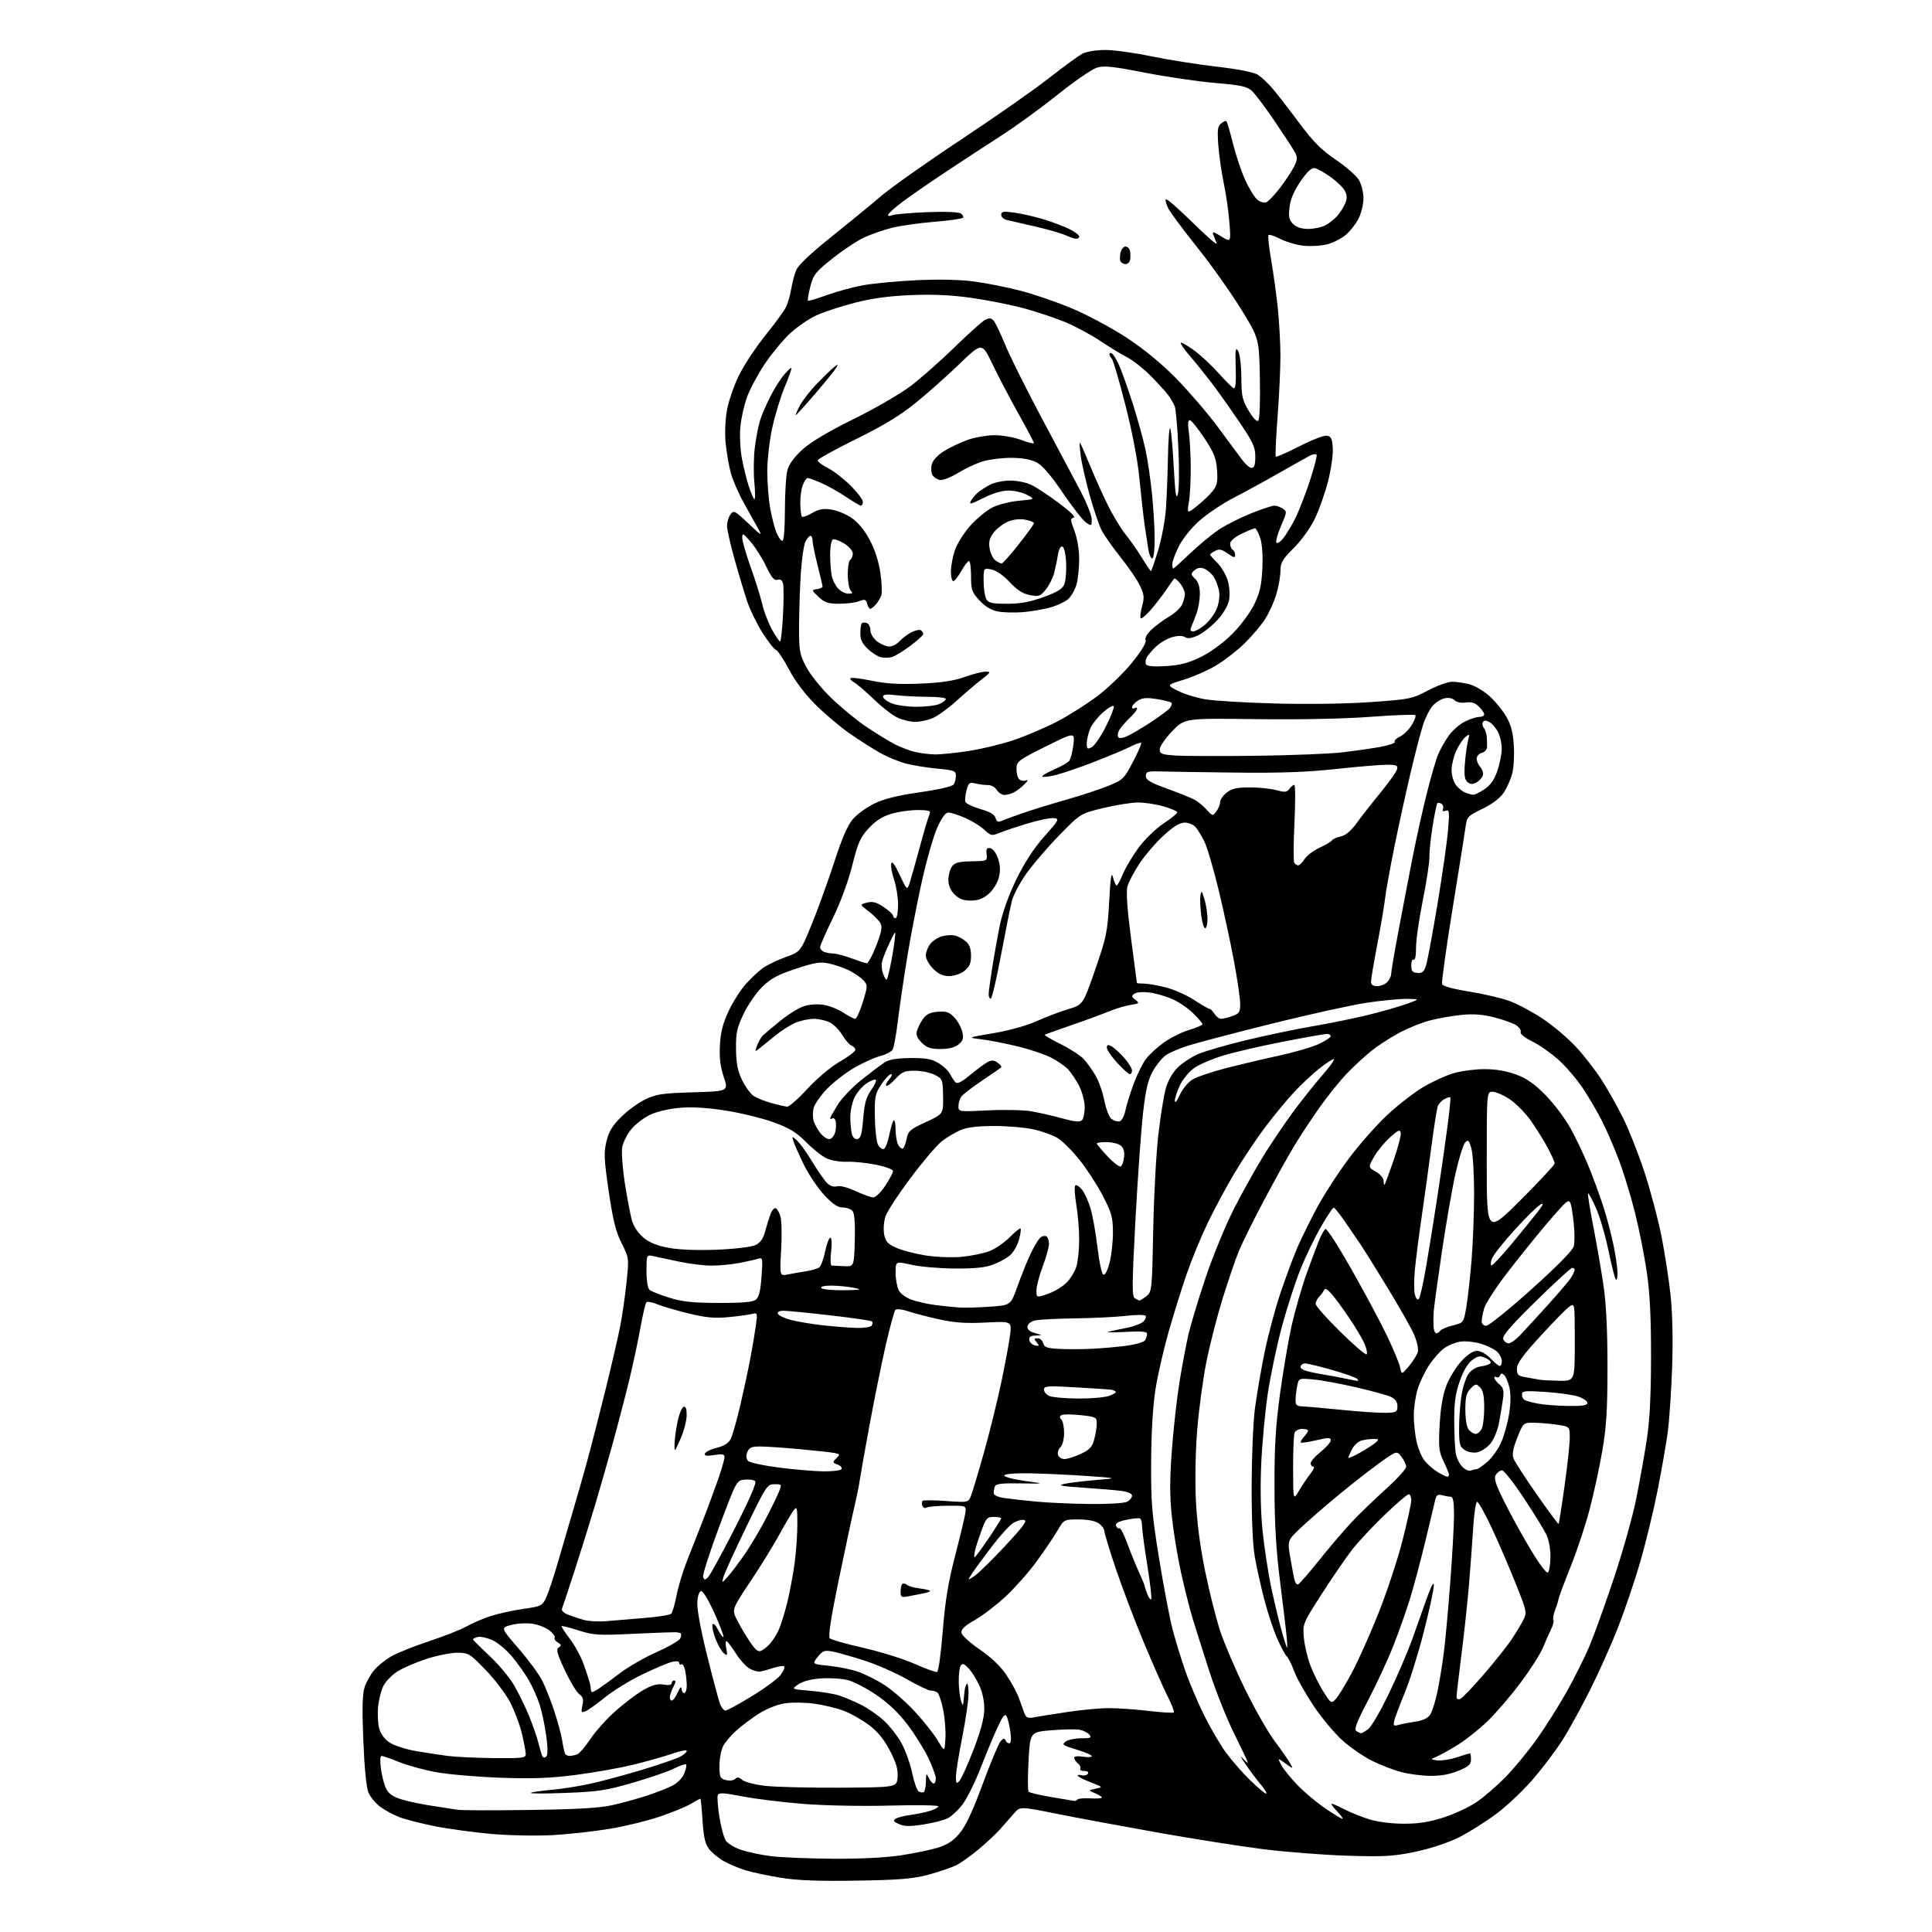 <?xml version="1.0" encoding="UTF-8" standalone="no"?>
<svg 
  version="1.1" 
  xmlns="http://www.w3.org/2000/svg" 
  xmlns:xlink="http://www.w3.org/1999/xlink" 
  xmlns:svg="http://www.w3.org/2000/svg"
  xmlns:rdf="http://www.w3.org/1999/02/22-rdf-syntax-ns#"
  xmlns:cc="http://creativecommons.org/ns#"
  xmlns:dc="http://purl.org/dc/elements/1.1/"
  viewBox="0 0 768 768"
  width="768"
  height="768"
>
<style>svg {background-color: white; }</style>"
<path stroke="none" fill="black" fill-rule="evenodd" d="M340.50,747.58C325.47,747.83 316.96,747.51 310.55,746.47C305.62,745.68 299.32,744.35 296.55,743.52C293.77,742.69 289.74,741.00 287.59,739.76C285.45,738.52 282.81,736.32 281.74,734.87C280.30,732.94 279.65,729.99 279.26,723.62C278.96,718.88 278.58,715.00 278.42,715.00C278.25,715.00 276.54,715.93 274.62,717.06C272.70,718.19 267.16,720.47 262.32,722.12C257.47,723.77 248.55,725.95 242.50,726.96C236.45,727.97 226.32,729.11 220.00,729.47C213.54,729.85 202.80,729.65 195.50,729.03C188.35,728.41 178.09,727.01 172.69,725.92C167.30,724.83 161.00,723.21 158.69,722.32C156.39,721.43 152.99,719.58 151.14,718.22C149.30,716.85 147.19,714.30 146.45,712.54C145.63,710.57 144.85,702.63 144.42,691.87C143.90,679.08 144.05,673.39 144.94,670.67C145.62,668.62 147.31,665.60 148.69,663.95C150.08,662.31 153.10,659.85 155.41,658.50C157.73,657.14 164.54,654.40 170.56,652.41C176.58,650.42 183.30,647.76 185.50,646.51C187.70,645.25 191.97,643.42 195.00,642.43C198.03,641.44 203.87,640.16 208.00,639.57C215.20,638.54 215.56,638.36 217.13,635.00C218.03,633.08 220.13,626.77 221.79,621.00C223.46,615.23 226.03,606.45 227.50,601.50C228.98,596.55 231.49,587.77 233.09,582.00C234.68,576.23 238.03,563.22 240.54,553.10C243.04,542.98 245.75,531.28 246.56,527.10C247.37,522.92 248.49,515.13 249.05,509.79C250.06,500.11 250.06,500.06 247.11,494.21C244.80,489.64 243.67,485.09 241.98,473.63C240.13,460.96 240.00,458.18 241.06,453.76C241.99,449.86 243.41,447.50 246.90,444.02C249.43,441.50 253.75,438.35 256.50,437.03C260.87,434.93 263.27,434.57 275.56,434.21C289.62,433.79 289.62,433.79 287.71,428.14C286.34,424.08 285.91,420.54 286.17,415.50C286.45,410.29 287.34,406.81 289.66,401.88C291.37,398.23 294.47,393.38 296.54,391.09C298.61,388.79 301.66,385.95 303.32,384.77C304.98,383.59 309.01,381.66 312.28,380.47C318.23,378.32 318.23,378.32 322.68,367.41C325.13,361.41 329.14,350.31 331.61,342.74C334.76,333.04 336.98,327.95 339.11,325.53C340.78,323.63 344.58,320.88 347.57,319.42C351.38,317.56 356.81,316.21 365.66,314.94C373.21,313.85 378.64,312.59 379.14,311.81C379.60,311.09 379.98,309.54 379.98,308.37C380.00,306.44 379.28,306.17 372.53,305.54C368.42,305.15 362.79,304.24 360.01,303.50C357.24,302.77 352.58,300.83 349.67,299.18C346.75,297.54 341.30,294.04 337.54,291.42C333.79,288.79 327.73,283.66 324.08,280.01C319.95,275.88 316.01,270.64 313.63,266.12C311.54,262.13 309.20,258.63 308.44,258.34C307.68,258.05 305.26,254.97 303.07,251.49C300.88,248.02 298.18,242.50 297.08,239.23C295.97,235.95 293.70,228.41 292.04,222.46C290.37,216.52 289.00,210.47 289.00,209.02C289.00,207.57 289.62,205.54 290.37,204.51C291.66,202.75 292.07,202.95 297.49,208.07C302.85,213.14 303.11,213.27 301.29,210.00C300.22,208.07 297.65,203.46 295.58,199.73C293.51,196.01 291.20,190.65 290.45,187.80C289.70,184.96 288.80,179.68 288.45,176.07C288.08,172.30 288.31,166.73 288.99,163.01C289.64,159.44 291.75,153.28 293.69,149.32C295.62,145.36 300.30,138.26 304.09,133.53C307.88,128.81 311.60,123.72 312.37,122.22C313.14,120.72 314.09,117.47 314.49,115.00C314.90,112.53 315.80,109.11 316.49,107.41C317.31,105.43 322.20,100.78 330.13,94.43C336.93,89.00 345.88,81.67 350.00,78.14C354.12,74.62 368.52,64.44 382.00,55.51C395.48,46.59 411.21,35.58 416.96,31.06C422.71,26.54 428.72,22.16 430.31,21.34C431.95,20.49 435.83,19.85 439.35,19.86C442.73,19.86 450.94,20.99 457.60,22.37C464.25,23.75 475.95,25.61 483.60,26.49C492.21,27.49 498.45,28.71 500.00,29.71C501.38,30.59 503.91,32.95 505.64,34.94C507.36,36.93 512.12,43.04 516.20,48.53C522.05,56.39 525.18,59.56 530.96,63.47C535.00,66.21 539.13,69.80 540.14,71.47C541.18,73.17 541.99,76.38 542.00,78.79C542.00,81.15 541.12,84.81 540.04,86.91C538.97,89.02 536.70,91.92 535.00,93.35C533.30,94.78 530.02,96.46 527.70,97.08C525.39,97.71 521.19,97.98 518.38,97.70C515.56,97.41 511.35,96.20 509.03,95.02C506.71,93.83 504.56,93.11 504.25,93.42C503.94,93.73 504.44,98.37 505.37,103.74C506.29,109.11 507.47,117.78 508.00,123.00C508.53,128.22 508.98,136.55 508.99,141.50C509.00,146.45 508.49,157.37 507.85,165.76C507.21,174.15 506.90,181.23 507.16,181.49C507.43,181.76 511.61,179.93 516.46,177.44C521.31,174.94 526.23,173.03 527.39,173.20C529.14,173.45 529.55,174.30 529.80,178.14C529.97,180.69 529.14,186.54 527.97,191.14C526.80,195.74 524.46,202.41 522.77,205.97C520.95,209.78 517.49,214.64 514.34,217.79C509.78,222.35 509.00,223.68 509.00,226.88C509.00,228.95 508.29,233.08 507.41,236.07C506.54,239.06 504.53,243.53 502.96,246.00C501.38,248.47 497.71,252.84 494.80,255.69C491.88,258.55 486.80,262.50 483.50,264.48C480.20,266.46 474.39,269.03 470.58,270.19C463.67,272.30 463.67,272.30 468.22,274.61C470.72,275.88 475.63,277.40 479.13,277.99C482.63,278.58 495.18,279.33 507.00,279.65C519.67,280.00 535.19,279.78 544.78,279.10C560.41,278.00 561.32,277.82 567.61,274.48C571.22,272.56 575.59,271.00 577.33,271.01C579.07,271.01 582.22,271.49 584.32,272.07C586.42,272.66 589.93,274.75 592.13,276.73C594.32,278.71 597.28,282.33 598.71,284.77C600.65,288.08 601.43,291.04 601.77,296.36C602.02,300.29 601.72,305.34 601.11,307.60C600.50,309.85 598.99,313.23 597.75,315.10C596.31,317.27 593.27,319.58 589.32,321.50C583.35,324.40 583.12,324.65 582.54,329.00C582.20,331.48 579.86,346.19 577.34,361.71C574.82,377.22 572.98,390.51 573.26,391.23C573.57,392.03 577.79,393.18 584.13,394.19C589.83,395.09 597.11,396.81 600.30,398.01C603.50,399.21 609.41,402.39 613.45,405.09C617.48,407.79 623.37,412.79 626.53,416.21C629.69,419.62 634.23,425.46 636.61,429.17C638.99,432.89 642.82,439.66 645.11,444.22C647.40,448.77 651.23,458.45 653.63,465.72C656.02,472.99 659.07,484.46 660.42,491.22C661.76,497.97 663.41,508.63 664.08,514.90C664.84,522.09 665.07,532.63 664.70,543.40C664.37,552.81 663.60,564.33 662.99,569.00C662.38,573.67 660.55,584.20 658.92,592.39C657.30,600.58 654.19,613.40 652.02,620.89C649.86,628.37 645.81,640.28 643.04,647.33C640.26,654.39 635.08,665.89 631.52,672.89C627.96,679.89 623.18,688.52 620.90,692.06C618.62,695.60 613.67,702.17 609.91,706.65C606.15,711.13 599.47,717.51 595.07,720.83C590.66,724.15 583.79,728.48 579.78,730.46C575.40,732.62 568.51,734.88 562.50,736.13C553.86,737.92 550.18,738.13 535.50,737.67C526.15,737.38 511.07,736.20 502.00,735.06C492.93,733.91 474.02,730.93 460.00,728.43C445.98,725.94 427.98,722.59 420.00,720.99C405.50,718.09 405.50,718.09 403.16,720.79C401.87,722.28 399.40,725.09 397.66,727.03C395.92,728.98 392.02,732.63 389.00,735.15C385.98,737.68 382.01,740.50 380.19,741.43C378.37,742.35 373.42,744.04 369.19,745.18C362.85,746.88 357.80,747.30 340.50,747.58zM331.00,738.87C341.89,738.94 352.09,738.44 358.00,737.54C363.23,736.74 369.84,735.38 372.69,734.52C376.46,733.39 378.84,731.84 381.37,728.88C383.84,725.99 386.52,720.31 390.53,709.45C393.65,701.01 396.86,693.29 397.66,692.30C398.72,691.00 399.27,690.85 399.65,691.75C399.93,692.44 400.64,693.00 401.22,693.00C401.89,693.00 402.05,691.36 401.65,688.43C401.30,685.91 400.63,683.15 400.14,682.29C399.47,681.09 398.65,682.07 396.55,686.62C395.05,689.85 392.02,697.13 389.82,702.79C387.62,708.45 384.38,714.97 382.62,717.29C380.85,719.61 378.14,722.11 376.58,722.86C375.03,723.61 370.67,724.70 366.91,725.29C361.68,726.09 359.41,726.05 357.33,725.10C355.16,724.11 354.90,723.68 356.05,722.96C356.85,722.46 359.52,721.78 362.00,721.45C364.48,721.11 367.96,720.39 369.75,719.84C371.54,719.29 373.00,718.48 373.00,718.04C373.00,717.60 364.34,717.47 353.75,717.75C342.86,718.04 327.99,717.76 319.50,717.09C311.25,716.45 300.30,715.10 295.16,714.10C287.65,712.64 285.73,712.54 285.33,713.59C285.05,714.30 285.34,718.18 285.96,722.19C286.59,726.21 287.73,730.47 288.51,731.66C289.29,732.84 292.08,734.52 294.71,735.39C297.35,736.26 302.65,737.37 306.50,737.86C310.35,738.35 321.38,738.80 331.00,738.87zM557.70,724.95C563.77,724.99 567.92,724.36 573.70,722.52C577.99,721.16 583.91,718.42 586.85,716.43C589.79,714.44 595.00,709.96 598.41,706.48C601.83,702.99 607.44,696.18 610.89,691.34C614.33,686.50 619.68,678.03 622.77,672.52C625.86,667.01 629.91,658.90 631.77,654.50C633.63,650.10 638.01,637.95 641.50,627.50C645.00,617.05 648.99,602.88 650.38,596.00C651.76,589.12 653.66,578.55 654.59,572.50C655.78,564.74 656.29,555.02 656.31,539.50C656.34,523.84 655.85,514.11 654.63,505.71C653.69,499.23 651.55,488.48 649.88,481.83C648.20,475.17 645.33,465.81 643.50,461.01C641.68,456.22 638.74,449.42 636.97,445.90C635.21,442.38 631.77,436.48 629.33,432.78C626.88,429.08 622.46,423.89 619.49,421.25C616.52,418.60 611.83,415.33 609.06,413.97C606.09,412.52 604.21,410.99 604.48,410.25C604.73,409.57 603.93,408.35 602.70,407.54C601.48,406.74 597.57,405.33 594.01,404.42C589.39,403.24 585.69,402.96 581.03,403.43C577.44,403.79 571.80,404.78 568.50,405.62C565.20,406.46 559.58,408.73 556.00,410.67C552.42,412.62 547.48,415.85 545.00,417.85C542.52,419.86 538.31,423.75 535.63,426.50C532.95,429.25 528.04,435.31 524.74,439.96C521.43,444.61 516.69,451.81 514.21,455.96C511.73,460.11 506.35,469.80 502.27,477.50C498.19,485.20 493.74,494.20 492.39,497.50C491.04,500.80 488.13,509.35 485.92,516.50C483.72,523.65 480.84,534.90 479.53,541.50C478.22,548.10 476.60,560.02 475.94,568.00C475.25,576.40 475.00,588.18 475.36,596.00C475.78,604.92 477.02,614.58 479.04,624.50C480.72,632.75 483.45,643.55 485.09,648.50C486.74,653.45 491.17,663.80 494.94,671.50C498.71,679.20 503.97,688.44 506.64,692.03C509.32,695.62 512.10,699.62 512.84,700.92C514.18,703.27 514.18,703.27 511.00,701.00C507.81,698.73 507.81,698.73 509.32,701.61C510.15,703.20 513.08,706.82 515.82,709.65C518.56,712.48 523.53,716.64 526.85,718.90C530.17,721.15 533.22,723.00 533.63,723.00C534.04,723.00 533.08,721.65 531.50,720.00C529.92,718.35 528.95,717.00 529.35,717.00C529.75,717.00 531.97,717.98 534.29,719.17C536.61,720.36 540.98,722.14 544.00,723.11C547.35,724.20 552.71,724.91 557.70,724.95zM210.50,719.49C229.56,719.23 238.37,718.71 243.50,717.55C247.35,716.68 253.43,715.01 257.00,713.84C260.57,712.68 265.12,710.91 267.11,709.91C269.25,708.84 271.23,706.85 271.99,705.02C272.69,703.32 273.03,701.69 272.73,701.40C272.44,701.10 270.34,701.80 268.08,702.96C265.82,704.11 258.47,706.65 251.74,708.61C241.03,711.72 237.68,712.23 225.00,712.71C217.03,713.02 210.73,713.02 211.00,712.71C211.28,712.41 214.88,711.88 219.00,711.52C223.13,711.17 230.32,710.03 235.00,708.99C239.68,707.94 248.89,705.45 255.49,703.45C262.08,701.45 268.71,699.16 270.24,698.38C271.76,697.59 273.00,696.53 273.00,696.03C273.00,695.52 270.41,696.01 267.25,697.11C264.09,698.21 257.09,700.19 251.71,701.50C246.32,702.82 235.97,704.65 228.71,705.58C218.67,706.87 211.54,707.13 199.00,706.68C189.93,706.35 178.54,705.38 173.69,704.52C168.85,703.67 162.13,701.85 158.77,700.48C155.41,699.12 152.22,698.00 151.70,698.00C151.13,698.00 151.02,700.07 151.43,703.16C151.80,705.99 152.76,709.58 153.56,711.12C154.61,713.15 156.36,714.33 159.87,715.37C162.54,716.16 168.05,717.30 172.11,717.90C176.18,718.50 180.62,719.19 182.00,719.42C183.38,719.66 196.20,719.69 210.50,719.49zM427.08,715.90C427.40,715.95 427.98,715.69 428.37,715.30C428.75,714.92 431.08,714.73 433.53,714.88C435.99,715.03 438.00,714.88 438.00,714.55C438.00,714.22 436.76,713.44 435.25,712.82C432.50,711.68 432.50,711.68 435.50,711.05C438.50,710.42 438.50,710.42 433.72,708.56C431.09,707.54 428.72,706.36 428.47,705.94C428.21,705.53 428.85,705.41 429.89,705.68C430.92,705.95 432.08,705.69 432.45,705.09C432.85,704.43 432.27,704.00 431.00,704.00C429.84,704.00 429.13,703.60 429.43,703.11C429.73,702.63 429.31,701.67 428.49,700.99C427.67,700.31 427.00,699.30 427.00,698.75C427.00,698.15 428.44,697.97 430.50,698.31C432.43,698.62 434.00,698.52 434.00,698.10C434.00,697.67 431.25,696.49 427.90,695.47C422.45,693.82 421.99,693.48 423.59,692.31C424.58,691.59 427.38,691.00 429.81,691.00C433.55,691.00 434.06,690.78 433.05,689.56C432.40,688.77 430.66,687.90 429.18,687.61C427.71,687.33 422.68,687.41 418.00,687.80C409.50,688.50 409.50,688.50 408.86,700.00C408.51,706.33 408.52,711.83 408.89,712.23C409.26,712.63 413.37,713.60 418.03,714.38C422.69,715.16 426.76,715.84 427.08,715.90zM367.20,712.38C367.64,712.10 368.03,710.22 368.07,708.19C368.13,704.80 368.22,704.69 369.22,706.75C369.82,707.99 370.69,709.00 371.15,709.00C371.62,709.00 372.00,708.10 372.00,707.00C372.00,705.90 370.65,702.19 369.00,698.75C367.35,695.31 363.64,689.37 360.75,685.55C357.31,681.00 353.10,676.98 348.54,673.88C344.71,671.27 339.67,668.61 337.33,667.95C334.99,667.30 330.20,666.95 326.69,667.17C322.56,667.43 319.27,668.27 317.40,669.53C314.50,671.48 314.50,671.48 322.08,672.11C326.25,672.45 331.43,673.30 333.58,674.00C335.74,674.70 339.68,676.36 342.34,677.70C345.00,679.03 349.08,681.88 351.41,684.02C353.74,686.17 356.89,690.22 358.42,693.04C359.95,695.85 361.83,701.12 362.59,704.76C363.35,708.39 364.52,711.70 365.19,712.12C365.86,712.53 366.76,712.65 367.20,712.38zM503.32,713.00C503.80,713.00 502.79,711.31 501.07,709.25C499.36,707.19 496.58,703.48 494.90,701.00C493.22,698.52 492.78,697.56 493.93,698.86C495.07,700.16 496.00,700.94 496.00,700.59C496.00,700.25 493.59,695.14 490.64,689.23C487.70,683.33 483.26,672.20 480.78,664.50C478.29,656.80 475.30,647.35 474.13,643.50C472.95,639.65 470.85,631.33 469.46,625.00C468.06,618.67 466.42,608.59 465.80,602.60C464.95,594.40 464.97,587.83 465.86,576.10C466.51,567.52 467.89,555.33 468.92,549.00C469.96,542.67 471.53,534.35 472.41,530.50C473.30,526.65 476.36,516.52 479.21,508.00C482.07,499.48 487.16,487.10 490.52,480.50C493.89,473.90 499.22,464.35 502.36,459.28C505.51,454.21 510.84,446.33 514.20,441.78C517.57,437.23 522.78,430.69 525.78,427.25C528.79,423.81 530.78,421.00 530.21,421.00C529.64,421.00 527.00,422.73 524.34,424.85C521.68,426.97 517.23,431.13 514.46,434.10C511.69,437.07 506.58,443.24 503.12,447.81C499.65,452.38 494.08,460.71 490.75,466.31C487.41,471.92 482.53,481.00 479.91,486.50C477.29,492.00 473.59,501.00 471.70,506.50C469.80,512.00 466.61,522.22 464.60,529.21C462.60,536.19 460.23,546.54 459.33,552.21C458.30,558.74 457.66,569.26 457.60,581.00C457.51,597.43 457.87,601.76 460.78,619.67C462.58,630.76 464.97,643.32 466.09,647.59C467.20,651.85 469.45,659.20 471.08,663.92C472.70,668.64 476.11,676.69 478.64,681.81C481.17,686.92 485.14,693.68 487.45,696.83C489.77,699.97 494.09,704.90 497.06,707.77C500.02,710.65 502.84,713.00 503.32,713.00zM334.00,710.63C356.50,710.50 356.50,710.50 356.80,706.43C357.02,703.38 356.27,700.76 353.78,695.96C351.48,691.50 348.96,688.41 345.49,685.77C342.74,683.69 338.19,681.11 335.37,680.05C332.54,678.99 327.22,677.71 323.54,677.22C319.86,676.73 314.59,676.68 311.84,677.12C308.98,677.57 304.59,679.33 301.66,681.20C298.82,683.02 294.78,686.04 292.69,687.92C290.59,689.81 288.22,692.60 287.44,694.13C286.65,695.65 286.00,699.16 286.00,701.93C286.00,706.50 286.24,707.02 288.57,707.61C290.02,707.97 291.64,707.76 292.26,707.14C293.08,706.32 293.81,706.43 295.03,707.52C295.94,708.35 300.02,709.41 304.09,709.89C308.17,710.37 321.62,710.70 334.00,710.63zM381.38,707.96C382.13,707.16 384.65,701.60 386.96,695.62C389.78,688.32 391.19,683.06 391.26,679.62C391.32,676.39 390.60,672.84 389.30,670.00C388.17,667.52 386.23,664.44 384.99,663.15C383.21,661.30 382.56,661.09 381.88,662.15C381.42,662.89 381.07,665.75 381.11,668.50C381.16,671.25 381.56,674.62 382.00,676.00C382.68,678.13 382.83,678.21 382.98,676.50C383.08,675.40 383.28,673.49 383.42,672.25C383.55,671.01 383.97,669.70 384.33,669.33C384.70,668.97 385.00,670.77 385.00,673.35C385.00,675.93 383.88,683.69 382.50,690.60C381.12,697.51 380.00,704.57 380.00,706.30C380.00,709.00 380.19,709.23 381.38,707.96zM568.62,705.93C565.25,705.90 560.02,705.22 557.00,704.42C553.98,703.62 548.80,701.63 545.50,700.00C542.20,698.37 536.92,694.75 533.77,691.95C530.62,689.16 525.39,682.91 522.15,678.07C518.92,673.23 515.46,667.07 514.47,664.39C513.49,661.70 512.18,659.05 511.56,658.50C510.94,657.95 509.23,654.77 507.74,651.43C506.26,648.09 503.94,641.11 502.60,635.93C501.25,630.74 499.55,623.12 498.82,619.00C497.99,614.27 497.52,603.73 497.55,590.50C497.58,578.95 498.16,565.23 498.84,560.00C499.52,554.77 501.21,544.88 502.60,538.00C503.99,531.12 506.87,520.32 509.00,513.99C511.14,507.66 514.15,499.56 515.69,495.99C517.24,492.42 520.70,485.37 523.39,480.33C526.08,475.28 531.73,466.51 535.96,460.83C540.18,455.15 547.16,447.22 551.47,443.21C555.77,439.20 562.27,434.17 565.90,432.04C569.53,429.90 574.94,427.45 577.93,426.58C580.92,425.71 586.41,425.00 590.14,425.00C594.63,425.00 598.88,425.73 602.71,427.15C607.00,428.75 610.05,430.90 614.50,435.45C617.80,438.83 622.22,444.72 624.32,448.55C626.43,452.37 629.63,459.10 631.44,463.50C633.24,467.90 635.89,475.10 637.31,479.50C638.74,483.90 640.60,490.97 641.45,495.21C642.30,499.45 643.00,504.36 643.00,506.12C643.00,507.89 642.69,509.03 642.32,508.65C641.94,508.27 640.63,503.10 639.40,497.16C638.18,491.22 635.94,483.58 634.42,480.18C632.90,476.78 631.49,474.18 631.27,474.39C631.06,474.61 632.01,480.57 633.38,487.64C634.75,494.71 636.58,505.28 637.44,511.13C638.48,518.20 639.00,528.95 639.00,543.25C639.00,560.32 638.58,567.19 636.96,576.62C635.84,583.15 633.57,593.67 631.90,600.00C630.24,606.33 626.87,616.50 624.41,622.61C621.95,628.72 619.77,634.57 619.56,635.61C619.35,636.65 618.68,638.78 618.08,640.33C617.48,641.89 617.22,643.54 617.50,644.00C617.78,644.45 617.37,646.10 616.58,647.66C615.80,649.22 614.34,652.52 613.33,655.00C612.32,657.47 608.29,663.77 604.37,669.00C600.45,674.22 594.60,681.04 591.37,684.15C588.14,687.26 582.92,691.43 579.77,693.42C576.62,695.41 572.80,697.56 571.27,698.21C568.50,699.39 568.50,699.39 571.36,699.77C572.94,699.98 576.40,699.45 579.05,698.58C581.71,697.71 584.07,697.00 584.31,697.00C584.55,697.00 584.75,698.09 584.75,699.42C584.75,701.38 583.80,702.23 579.74,703.92C576.42,705.30 572.67,705.98 568.62,705.93zM196.25,698.87C207.78,698.99 209.00,698.83 208.99,697.25C208.98,696.29 208.29,692.62 207.46,689.09C206.63,685.57 204.50,679.94 202.74,676.59C200.97,673.24 196.58,667.46 192.97,663.75C186.69,657.27 186.23,657.00 181.64,657.00C179.01,657.00 173.40,658.15 169.18,659.56C164.95,660.96 159.83,663.21 157.78,664.55C155.73,665.89 153.33,668.39 152.44,670.11C151.56,671.82 150.60,675.54 150.31,678.36C150.03,681.19 150.20,685.08 150.71,687.00C151.28,689.20 152.82,691.31 154.83,692.66C156.59,693.85 161.29,695.38 165.27,696.06C169.25,696.74 174.97,697.62 178.00,698.01C181.03,698.41 189.24,698.80 196.25,698.87zM217.18,698.22C217.80,697.60 217.76,694.53 217.10,689.74C216.52,685.60 215.32,680.03 214.43,677.36C213.54,674.69 211.66,670.48 210.25,668.00C208.84,665.52 205.86,661.30 203.63,658.61C201.40,655.91 197.83,652.93 195.69,651.97C193.56,651.02 190.95,650.46 189.91,650.73C188.86,651.01 188.00,651.42 188.00,651.65C188.00,651.88 190.94,654.82 194.54,658.19C198.14,661.56 202.55,666.83 204.34,669.90C206.13,672.98 208.80,678.42 210.27,682.00C211.73,685.58 213.44,690.52 214.07,693.00C214.69,695.48 215.43,697.88 215.71,698.34C216.00,698.80 216.66,698.74 217.18,698.22zM226.48,698.00C227.22,698.00 228.56,697.72 229.44,697.38C230.32,697.05 232.67,694.32 234.66,691.32C236.65,688.33 241.12,683.33 244.59,680.23C248.07,677.12 253.07,673.34 255.71,671.83C259.29,669.78 261.32,669.23 263.75,669.65C265.81,670.01 267.00,669.81 267.00,669.11C267.00,668.50 267.47,668.00 268.04,668.00C268.69,668.00 268.62,668.83 267.83,670.25C267.15,671.49 266.47,673.29 266.31,674.25C266.14,675.21 266.46,676.00 267.00,676.00C267.55,676.00 268.63,674.54 269.42,672.75C270.28,670.78 270.87,670.19 270.92,671.25C270.96,672.21 271.45,673.00 272.00,673.00C272.55,673.00 273.00,671.71 273.00,670.12C273.00,668.54 272.72,665.85 272.38,664.14C272.04,662.43 271.36,661.28 270.88,661.58C270.40,661.87 270.00,661.63 270.00,661.04C270.00,660.38 268.93,660.20 267.25,660.58C265.74,660.93 260.45,663.15 255.50,665.53C250.55,667.91 243.80,672.04 240.49,674.73C237.19,677.41 233.67,679.91 232.66,680.30C231.07,680.91 230.93,680.62 231.52,677.91C232.05,675.51 231.77,674.53 230.29,673.49C229.25,672.76 226.66,668.48 224.55,663.98C221.41,657.29 220.97,655.63 222.11,654.88C223.26,654.12 223.19,653.78 221.73,652.92C220.75,652.35 220.20,651.49 220.49,651.02C220.78,650.55 219.86,649.25 218.44,648.13C217.02,647.01 213.95,645.81 211.61,645.46C209.27,645.11 205.48,645.33 203.19,645.95C199.03,647.07 199.03,647.07 206.12,655.28C210.02,659.79 214.24,665.52 215.50,668.00C216.76,670.48 218.91,675.89 220.28,680.01C221.65,684.13 223.10,689.52 223.50,692.00C223.90,694.48 224.43,696.84 224.67,697.25C224.92,697.66 225.73,698.00 226.48,698.00zM375.82,691.00C376.00,687.98 375.59,682.80 374.90,679.50C374.22,676.20 373.18,673.17 372.58,672.77C371.99,672.36 370.79,672.02 369.92,672.02C369.05,672.01 364.78,669.96 360.42,667.48C356.06,664.99 348.45,661.65 343.50,660.06C338.55,658.48 332.88,656.87 330.89,656.50C327.72,655.91 327.01,656.17 325.04,658.66C322.81,661.50 322.81,661.50 329.40,662.17C333.02,662.53 338.21,663.57 340.93,664.48C343.65,665.38 348.49,667.81 351.69,669.88C354.88,671.95 360.36,676.76 363.85,680.57C367.34,684.38 371.39,689.52 372.85,692.00C375.50,696.50 375.50,696.50 375.82,691.00zM541.03,688.98C541.32,688.99 542.57,688.29 543.81,687.42C545.05,686.55 548.79,680.14 552.13,673.17C555.47,666.20 559.57,656.67 561.25,652.00C562.92,647.33 565.57,639.90 567.12,635.50C568.95,630.34 569.96,628.46 569.98,630.22C569.99,631.72 568.20,639.98 566.01,648.58C563.82,657.18 560.41,668.11 558.43,672.86C556.46,677.61 554.59,682.58 554.27,683.90C553.77,686.05 553.97,686.24 556.10,685.64C557.42,685.27 560.45,684.69 562.82,684.34C565.65,683.93 567.63,682.97 568.54,681.58C569.30,680.41 570.59,676.32 571.40,672.48C572.20,668.64 573.35,661.67 573.94,657.00C574.54,652.33 575.69,639.73 576.50,629.00C577.32,618.27 577.99,606.24 577.99,602.25C578.00,597.12 577.63,595.00 576.75,594.99C576.06,594.98 574.51,594.71 573.30,594.38C571.56,593.92 570.98,594.29 570.55,596.15C570.26,597.44 568.48,604.86 566.60,612.64C564.72,620.42 561.96,630.77 560.46,635.64C558.95,640.51 555.96,648.97 553.80,654.43C551.64,659.89 547.17,669.52 543.87,675.83C539.25,684.66 538.17,687.49 539.18,688.13C539.91,688.59 540.74,688.98 541.03,688.98zM411.27,682.62C413.04,682.29 419.00,681.34 424.50,680.51C430.00,679.69 437.35,679.01 440.83,679.01C444.31,679.00 451.42,679.50 456.63,680.12C461.84,680.73 466.33,681.00 466.62,680.72C466.90,680.43 465.74,677.45 464.05,674.10C462.35,670.74 458.08,661.05 454.55,652.58C451.02,644.10 446.08,631.08 443.56,623.64C441.05,616.20 439.00,609.44 439.00,608.61C439.00,607.79 438.00,606.41 436.78,605.56C435.39,604.58 432.39,604.00 428.75,604.00C422.95,604.00 422.95,604.00 420.23,608.65C418.73,611.20 414.99,616.72 411.92,620.90C408.85,625.08 403.39,631.25 399.78,634.61C396.17,637.98 390.67,642.19 387.55,643.97C383.42,646.33 381.97,647.72 382.19,649.07C382.36,650.10 385.65,653.09 389.50,655.73C394.08,658.86 397.74,662.38 400.10,665.89C402.08,668.85 404.28,672.89 404.98,674.88C405.69,676.87 406.67,679.56 407.15,680.86C407.90,682.87 408.51,683.13 411.27,682.62zM288.37,679.99C288.99,679.99 293.73,677.40 298.91,674.24C304.08,671.09 309.23,667.27 310.34,665.77C311.46,664.26 312.09,662.76 311.75,662.42C311.41,662.08 309.50,662.34 307.51,663.00C305.51,663.66 303.12,664.32 302.19,664.47C301.26,664.62 299.35,664.08 297.94,663.27C296.53,662.46 294.13,659.82 292.60,657.40C291.07,654.98 289.42,652.76 288.93,652.45C288.42,652.14 288.31,653.34 288.68,655.20C289.27,658.15 289.17,658.36 287.72,657.17C286.83,656.44 285.36,653.89 284.44,651.49C283.53,649.10 282.99,646.55 283.23,645.82C283.50,645.04 284.38,645.86 285.41,647.84C286.37,649.68 287.35,650.99 287.59,650.74C287.83,650.50 286.25,646.30 284.07,641.40C281.89,636.51 279.52,632.50 278.80,632.50C277.98,632.50 277.39,634.10 277.19,636.81C277.00,639.46 278.48,647.56 281.02,657.81C283.30,666.99 285.63,675.74 286.20,677.25C286.77,678.76 287.75,680.00 288.37,679.99zM530.98,675.40C531.98,674.35 534.85,669.67 537.35,665.00C539.84,660.33 544.60,649.71 547.91,641.41C551.23,633.10 555.53,620.12 557.47,612.54C559.41,604.97 561.00,597.70 561.00,596.39C561.00,595.07 560.54,594.00 559.98,594.00C559.41,594.00 555.08,597.71 550.35,602.25C545.62,606.79 539.74,613.10 537.29,616.29C534.83,619.47 529.45,627.34 525.31,633.79C517.87,645.39 517.81,645.55 518.30,651.00C518.58,654.02 519.74,659.00 520.90,662.05C522.05,665.10 524.38,669.78 526.07,672.45C529.08,677.19 529.19,677.26 530.98,675.40zM580.42,675.39C581.21,675.09 585.40,670.72 589.75,665.67C594.09,660.63 599.01,654.48 600.68,652.00C602.35,649.52 604.48,646.02 605.41,644.21C607.08,640.95 607.05,640.83 602.41,629.21C599.83,622.77 595.57,612.89 592.93,607.25C590.29,601.61 587.70,597.00 587.18,597.00C586.66,597.00 585.94,601.84 585.58,607.75C585.21,613.66 584.46,623.90 583.90,630.50C583.34,637.10 582.01,649.38 580.94,657.79C579.87,666.20 579.00,673.72 579.00,674.51C579.00,675.33 579.60,675.71 580.42,675.39zM237.75,671.44C239.26,670.45 243.20,667.59 246.50,665.07C249.80,662.56 256.41,658.77 261.18,656.65C265.96,654.53 270.13,652.11 270.45,651.26C270.78,650.41 270.86,649.53 270.64,649.30C270.41,649.08 269.39,648.87 268.36,648.83C267.34,648.80 259.75,649.09 251.50,649.48C237.93,650.13 235.88,650.00 230.04,648.14C226.49,647.01 223.44,646.23 223.25,646.41C223.07,646.60 224.56,648.89 226.56,651.51C228.56,654.12 231.07,658.79 232.14,661.88C233.21,664.97 234.25,668.17 234.46,669.00C234.67,669.83 234.88,671.11 234.92,671.87C234.98,672.92 235.62,672.83 237.75,671.44zM372.50,664.64C373.05,664.47 374.07,657.17 374.76,648.42C375.72,636.40 376.92,629.07 379.66,618.50C381.66,610.80 383.49,603.15 383.73,601.50C384.16,598.50 384.16,598.50 376.81,598.55C372.77,598.58 368.95,598.91 368.33,599.29C367.72,599.68 366.97,599.36 366.67,598.59C366.38,597.82 366.40,596.94 366.71,596.62C367.03,596.30 371.26,596.32 376.11,596.67C384.94,597.30 384.94,597.30 386.05,594.40C386.66,592.80 388.94,585.20 391.11,577.50C393.28,569.80 396.35,557.38 397.94,549.90C399.52,542.42 401.13,533.80 401.51,530.75C402.20,525.20 402.20,525.20 391.85,525.73C384.09,526.12 379.50,525.82 373.50,524.50C369.10,523.54 363.53,522.09 361.13,521.29C358.73,520.49 356.40,520.21 355.95,520.67C355.50,521.13 353.79,527.35 352.15,534.50C350.50,541.65 347.58,556.05 345.65,566.50C343.73,576.95 341.93,587.08 341.66,589.00C341.39,590.92 340.47,595.42 339.62,599.00C338.77,602.58 336.00,615.56 333.45,627.86C330.34,642.90 329.16,650.56 329.84,651.24C330.39,651.79 336.41,653.51 343.22,655.05C350.02,656.59 359.17,659.45 363.55,661.40C367.92,663.34 371.95,664.80 372.50,664.64zM302.81,656.10C303.75,655.60 305.25,654.36 306.14,653.34C307.03,652.33 308.46,650.12 309.31,648.43C310.17,646.74 311.76,641.79 312.84,637.43C313.93,633.07 315.31,625.72 315.91,621.09C316.51,616.47 316.99,609.49 316.97,605.59C316.94,599.03 316.82,598.65 315.41,600.50C314.57,601.60 312.05,605.88 309.81,610.00C307.57,614.12 302.39,622.52 298.29,628.65C290.86,639.80 290.86,639.80 293.07,644.15C294.28,646.54 296.59,650.42 298.19,652.76C300.52,656.16 301.45,656.83 302.81,656.10zM511.61,655.00C511.77,655.00 511.67,652.64 511.38,649.75C511.09,646.86 509.91,637.08 508.76,628.00C507.27,616.25 506.66,605.60 506.63,591.00C506.59,575.04 507.08,566.84 508.84,554.00C510.08,544.92 512.17,532.68 513.48,526.80C514.80,520.91 517.49,511.60 519.46,506.10C521.44,500.60 523.72,494.53 524.52,492.62C525.32,490.70 526.39,488.88 526.91,488.56C527.42,488.24 532.11,495.52 537.33,504.74C542.54,513.96 548.86,525.77 551.36,531.00C553.86,536.23 556.20,541.85 556.55,543.50C557.19,546.50 557.19,546.50 560.13,543.00C561.75,541.08 563.32,538.53 563.63,537.34C563.93,536.15 563.22,533.02 562.05,530.38C560.88,527.74 556.07,519.26 551.35,511.54C546.64,503.82 542.00,496.38 541.06,495.00C540.11,493.62 537.42,489.69 535.08,486.25C532.74,482.81 530.53,480.02 530.16,480.03C529.80,480.05 527.55,483.43 525.16,487.55C522.77,491.66 519.13,499.19 517.07,504.27C515.00,509.34 511.66,519.65 509.62,527.17C507.59,534.68 505.04,546.83 503.94,554.17C502.85,561.50 501.67,574.29 501.33,582.58C500.93,592.14 501.16,601.84 501.95,609.08C502.63,615.36 504.05,624.75 505.11,629.94C506.17,635.13 508.00,642.89 509.17,647.19C510.35,651.48 511.45,655.00 511.61,655.00zM241.50,644.40C244.80,644.11 251.67,643.53 256.76,643.12C261.86,642.71 266.41,641.95 266.87,641.44C267.34,640.92 268.29,637.58 268.99,634.00C269.70,630.42 271.53,624.35 273.08,620.50C274.62,616.65 277.54,609.23 279.57,604.00C281.59,598.77 284.32,591.38 285.63,587.57C286.93,583.77 288.00,580.00 288.00,579.20C288.00,578.06 287.12,577.89 283.91,578.40C280.86,578.89 279.92,578.73 280.23,577.81C280.46,577.12 282.57,576.09 284.92,575.52C287.84,574.81 289.60,573.69 290.47,571.99C291.17,570.62 292.90,564.55 294.31,558.50C295.71,552.45 297.54,543.90 298.36,539.50C299.19,535.10 300.15,529.30 300.51,526.62C301.15,521.84 301.11,521.75 298.75,522.35C297.42,522.68 293.20,523.25 289.37,523.60C283.93,524.11 280.46,523.77 273.52,522.06C268.63,520.86 263.06,519.22 261.14,518.41C259.22,517.61 257.33,517.30 256.94,517.73C256.55,518.15 255.47,522.77 254.54,528.00C253.61,533.23 251.52,542.90 249.91,549.50C248.29,556.10 245.35,567.35 243.37,574.50C241.39,581.65 238.22,592.67 236.33,599.00C234.44,605.33 230.85,616.80 228.36,624.50C225.86,632.20 223.62,639.00 223.37,639.61C223.13,640.23 224.18,641.22 225.71,641.82C227.25,642.43 230.07,643.37 232.00,643.93C233.93,644.48 238.20,644.70 241.50,644.40zM457.61,635.72C457.91,635.42 457.23,629.37 456.08,622.27C454.94,615.18 454.00,608.20 454.00,606.75C454.00,605.30 453.65,603.90 453.22,603.63C452.79,603.37 450.34,603.60 447.77,604.14C444.39,604.87 443.26,605.53 443.66,606.56C443.96,607.35 444.56,607.77 444.98,607.51C445.40,607.25 446.76,609.84 448.01,613.27C449.25,616.70 451.34,621.83 452.64,624.69C453.94,627.54 455.00,630.10 455.00,630.37C455.00,630.65 455.46,632.09 456.03,633.57C456.59,635.06 457.31,636.03 457.61,635.72zM361.00,634.58C358.34,635.09 358.00,634.89 358.00,632.75C358.00,631.42 358.30,630.04 358.66,629.68C359.02,629.31 359.84,629.45 360.47,629.98C361.11,630.50 363.33,631.15 365.42,631.40C367.50,631.66 369.42,632.09 369.68,632.34C369.93,632.60 368.76,633.08 367.07,633.40C365.38,633.73 362.65,634.26 361.00,634.58zM516.05,629.81C516.54,629.64 520.32,625.28 524.46,620.12C528.60,614.96 534.36,608.21 537.26,605.12C540.16,602.03 546.23,596.15 550.76,592.06C555.29,587.97 558.99,583.92 558.98,583.06C558.97,582.20 558.12,580.41 557.09,579.08C555.23,576.66 555.23,576.66 548.60,581.39C544.96,583.99 537.59,589.74 532.24,594.16C526.88,598.58 520.08,604.48 517.12,607.28C511.74,612.36 511.74,612.36 512.95,619.43C513.61,623.32 514.38,627.31 514.66,628.31C514.94,629.30 515.57,629.97 516.05,629.81zM289.51,626.50C290.95,624.85 293.84,621.02 295.94,617.99C298.03,614.97 301.58,609.05 303.82,604.85C306.06,600.64 308.56,595.58 309.39,593.60C310.90,590.00 310.90,590.00 307.89,590.00C304.98,590.00 304.59,590.59 296.53,607.25C291.94,616.74 287.89,625.62 287.54,627.00C286.92,629.44 286.96,629.43 289.51,626.50zM281.50,626.93C282.28,626.14 287.03,617.46 292.05,607.63C297.85,596.27 300.82,589.42 300.21,588.81C299.68,588.28 297.80,588.00 296.02,588.18C292.80,588.50 292.77,588.55 285.87,606.96C282.07,617.12 279.20,626.09 279.51,626.89C280.00,628.16 280.26,628.16 281.50,626.93zM387.31,626.53C388.84,625.53 394.32,620.17 399.49,614.61C406.94,606.61 408.51,604.44 407.01,604.19C405.97,604.02 403.96,604.63 402.55,605.56C401.13,606.49 397.36,610.68 394.17,614.87C390.97,619.07 387.50,623.82 386.45,625.42C384.54,628.34 384.54,628.34 387.31,626.53zM615.35,625.05C615.86,624.54 616.30,621.73 616.33,618.81C616.36,615.75 615.66,612.00 614.68,609.97C613.75,608.04 609.72,601.51 605.73,595.47C601.74,589.44 597.85,584.50 597.10,584.50C596.34,584.50 595.23,585.28 594.63,586.23C593.76,587.61 594.41,589.75 597.86,596.73C600.24,601.55 604.94,610.11 608.31,615.73C612.04,621.98 614.79,625.61 615.35,625.05zM387.45,619.00C387.72,619.00 390.20,615.65 392.97,611.55C395.74,607.44 398.00,603.84 398.00,603.55C398.00,603.25 396.68,603.00 395.07,603.00C392.45,603.00 391.94,603.55 390.21,608.25C389.15,611.14 387.98,614.74 387.62,616.25C387.26,617.76 387.18,619.00 387.45,619.00zM619.56,605.77C619.73,605.60 620.80,598.84 621.93,590.74C623.07,582.64 624.00,574.01 624.00,571.57C624.00,567.12 624.00,567.12 619.25,566.38C616.64,565.98 612.49,565.61 610.02,565.57C605.54,565.50 605.54,565.50 603.16,571.47C601.44,575.78 601.01,578.09 601.64,579.75C602.11,581.01 606.27,587.45 610.88,594.06C615.49,600.67 619.40,605.94 619.56,605.77zM433.32,597.86C440.52,597.94 446.98,597.55 448.07,596.96C449.13,596.40 450.00,595.32 450.00,594.58C450.00,593.74 448.37,593.01 445.75,592.66C443.41,592.35 436.55,591.77 430.50,591.37C421.81,590.80 420.23,590.49 423.00,589.88C424.93,589.45 430.55,588.76 435.50,588.35C444.50,587.60 444.50,587.60 432.00,586.72C425.12,586.24 415.00,585.77 409.50,585.67C403.54,585.57 399.39,585.90 399.22,586.50C399.06,587.05 402.66,588.03 407.22,588.67C415.50,589.83 415.50,589.83 405.76,589.67C398.45,589.54 395.89,589.83 395.51,590.83C395.23,591.56 395.00,592.77 395.00,593.52C395.00,594.35 396.64,595.12 399.25,595.50C401.59,595.84 407.32,596.48 412.00,596.92C416.68,597.37 426.27,597.79 433.32,597.86zM516.43,592.50C517.74,590.30 519.78,587.26 520.98,585.75C522.17,584.24 522.67,583.00 522.08,583.00C521.48,583.00 521.00,582.40 521.00,581.67C521.00,580.93 522.80,578.89 525.00,577.12C527.20,575.35 529.00,573.29 529.00,572.54C529.00,571.40 528.09,571.39 523.26,572.52C520.10,573.25 517.33,573.66 517.10,573.43C516.87,573.20 517.43,572.19 518.34,571.18C519.25,570.17 520.00,569.04 520.00,568.67C520.00,568.30 518.92,568.00 517.61,568.00C516.29,568.00 514.94,568.71 514.61,569.58C514.27,570.45 514.01,576.86 514.03,583.83C514.06,596.50 514.06,596.50 516.43,592.50zM575.25,587.00C575.66,587.00 576.00,586.63 576.00,586.19C576.00,585.74 575.04,583.39 573.87,580.96C571.99,577.07 571.80,575.37 572.27,566.52C572.62,559.85 573.50,554.63 574.91,550.90C576.08,547.82 578.76,543.43 580.86,541.15C583.36,538.44 585.55,537.00 587.16,537.00C588.59,537.00 590.83,538.25 592.50,540.00C594.08,541.65 595.74,543.00 596.19,543.00C596.63,543.00 597.00,542.12 597.00,541.04C597.00,539.96 596.13,538.27 595.07,537.28C594.00,536.29 591.06,534.86 588.52,534.11C585.99,533.37 582.35,533.01 580.45,533.32C578.54,533.62 575.68,534.81 574.08,535.94C572.49,537.08 569.78,540.12 568.07,542.71C566.36,545.29 564.29,549.65 563.48,552.39C562.67,555.12 562.00,559.73 562.00,562.63C562.00,565.53 562.48,570.16 563.07,572.91C563.66,575.66 565.09,579.11 566.24,580.57C567.38,582.03 569.71,584.07 571.41,585.11C573.11,586.14 574.84,586.99 575.25,587.00zM327.19,584.89C330.87,584.95 334.16,584.55 334.51,583.99C334.85,583.44 334.15,582.62 332.95,582.18C330.92,581.43 330.89,581.26 332.43,579.72C333.97,578.17 333.93,578.03 331.79,577.60C330.53,577.34 324.30,576.65 317.94,576.07C311.58,575.48 304.48,575.00 302.16,575.00C298.70,575.00 297.78,575.41 297.07,577.25C296.50,578.72 296.61,579.93 297.37,580.73C298.01,581.41 303.48,582.60 309.52,583.37C315.56,584.14 323.51,584.83 327.19,584.89zM584.68,584.57C585.50,584.26 586.56,584.00 587.05,584.00C587.53,584.00 589.46,582.65 591.34,581.01C593.21,579.36 595.68,575.84 596.83,573.18C597.97,570.52 599.36,565.46 599.92,561.92C600.54,558.00 600.59,553.99 600.04,551.63C599.55,549.50 598.61,547.25 597.95,546.63C597.06,545.79 596.63,545.82 596.29,546.76C596.04,547.45 595.42,547.76 594.91,547.45C594.41,547.14 594.00,547.26 594.00,547.72C594.00,548.18 594.91,549.33 596.01,550.28C597.66,551.69 597.92,552.78 597.44,556.25C597.11,558.59 596.40,562.87 595.85,565.76C595.30,568.66 593.77,572.31 592.44,573.89C591.11,575.47 588.78,577.01 587.26,577.31C585.66,577.62 583.55,577.24 582.25,576.40C580.26,575.12 580.00,574.13 580.01,567.73C580.01,563.75 580.45,557.80 580.99,554.51C581.53,551.21 582.81,547.38 583.84,546.01C584.90,544.57 586.94,543.36 588.60,543.17C590.19,542.99 591.91,542.45 592.40,541.97C592.93,541.46 592.19,540.59 590.62,539.87C588.32,538.83 587.56,538.93 585.22,540.65C583.46,541.95 581.71,544.91 580.27,549.08C578.54,554.04 578.04,557.66 578.08,565.00C578.11,570.23 578.37,575.92 578.66,577.66C578.95,579.40 580.09,581.80 581.20,582.98C582.30,584.17 583.87,584.88 584.68,584.57zM423.16,580.00C424.23,580.00 427.09,579.10 429.51,578.00C433.09,576.36 434.10,575.30 434.95,572.25C435.52,570.19 435.99,567.31 435.99,565.87C436.00,563.36 435.68,563.20 429.53,562.54C425.97,562.16 422.55,562.16 421.94,562.54C421.14,563.03 421.13,563.53 421.91,564.31C422.51,564.91 423.00,567.30 423.00,569.63C423.00,572.05 422.36,574.50 421.50,575.35C420.68,576.18 420.28,577.56 420.61,578.43C420.94,579.29 422.09,580.00 423.16,580.00zM540.75,577.38C543.36,575.90 546.16,574.08 546.96,573.34C548.23,572.19 548.09,572.00 545.96,572.01C544.61,572.02 542.47,572.30 541.21,572.64C539.95,572.98 538.26,574.52 537.46,576.08C536.66,577.63 536.00,579.17 536.00,579.49C536.00,579.82 538.14,578.87 540.75,577.38zM270.50,572.00C268.14,577.37 268.08,577.42 268.14,574.00C268.17,572.08 268.71,568.06 269.35,565.07C269.98,562.09 271.06,559.47 271.75,559.24C272.61,558.96 272.99,560.04 272.96,562.67C272.94,564.77 271.83,568.98 270.50,572.00zM586.59,570.00C587.33,570.00 588.40,569.13 588.96,568.07C589.53,567.00 590.00,563.21 590.00,559.64C590.00,554.94 589.54,552.69 588.35,551.50C586.82,549.97 586.56,550.00 584.60,551.95C582.91,553.65 582.50,555.29 582.50,560.37C582.50,564.26 583.03,567.33 583.87,568.35C584.63,569.26 585.85,570.00 586.59,570.00zM551.00,561.63C555.09,561.51 555.50,561.27 555.50,559.01C555.50,557.33 554.67,556.13 552.93,555.30C551.52,554.62 545.22,552.89 538.93,551.44C532.65,550.00 524.98,548.60 521.89,548.33C516.28,547.84 516.28,547.84 515.64,551.04C515.29,552.81 515.00,555.32 515.00,556.62C515.00,558.53 515.54,559.01 517.75,559.07C519.26,559.12 526.35,559.74 533.50,560.46C540.65,561.18 548.52,561.71 551.00,561.63zM623.25,558.89C629.09,558.97 631.00,558.67 631.00,557.67C631.00,556.94 629.31,555.79 627.25,555.13C625.19,554.46 619.34,553.64 614.25,553.31C606.21,552.79 605.00,552.91 605.00,554.29C605.00,555.17 605.44,556.16 605.98,556.49C606.53,556.83 608.89,557.48 611.23,557.94C613.58,558.40 618.99,558.83 623.25,558.89zM428.60,555.94C433.61,555.97 439.14,555.50 440.90,554.88C442.66,554.27 443.84,553.51 443.52,553.19C443.20,552.87 442.34,552.52 441.61,552.41C440.87,552.31 434.59,551.89 427.64,551.49C416.26,550.83 415.00,550.92 415.00,552.41C415.00,553.32 416.01,554.47 417.25,554.97C418.49,555.47 423.60,555.90 428.60,555.94zM539.45,548.90C540.05,548.96 540.05,548.66 539.45,548.08C538.93,547.57 534.47,546.00 529.54,544.58C524.62,543.16 519.78,542.00 518.79,542.00C517.81,542.00 517.00,542.63 517.00,543.41C517.00,544.38 519.26,545.20 524.25,546.05C528.24,546.72 533.08,547.62 535.00,548.04C536.92,548.46 538.93,548.84 539.45,548.90zM619.75,548.88C626.00,549.00 626.00,549.00 626.00,533.44C626.00,517.89 626.00,517.89 623.86,519.39C622.68,520.21 617.50,525.48 612.36,531.10C605.22,538.90 603.00,541.98 603.00,544.11C603.00,546.57 603.46,546.98 606.75,547.52C608.81,547.86 611.17,548.28 612.00,548.45C612.83,548.63 616.31,548.82 619.75,548.88zM543.20,538.38C543.63,538.11 543.32,536.32 542.52,534.40C541.72,532.47 539.03,527.89 536.54,524.20C534.06,520.52 530.87,516.15 529.45,514.50C527.73,512.49 526.70,511.92 526.35,512.77C526.06,513.47 525.19,514.67 524.41,515.45C523.63,516.22 523.00,517.52 523.00,518.32C523.00,519.13 527.37,524.08 532.71,529.32C538.05,534.57 542.77,538.64 543.20,538.38zM433.50,536.19C437.35,536.03 443.61,535.49 447.40,535.01C451.20,534.52 454.68,533.53 455.14,532.81C455.60,532.09 455.98,530.93 455.98,530.24C456.00,529.30 453.86,529.10 447.25,529.46C442.44,529.72 439.40,529.70 440.50,529.42C441.60,529.13 444.86,528.44 447.75,527.88C450.64,527.32 453.70,526.15 454.56,525.29C455.42,524.43 455.76,523.40 455.31,523.00C454.87,522.59 451.35,522.63 447.50,523.08C443.65,523.53 434.65,523.97 427.50,524.07C420.35,524.16 413.19,524.52 411.59,524.87C409.91,525.24 408.58,526.23 408.43,527.24C408.26,528.44 409.17,529.27 411.34,529.90C414.50,530.82 414.50,530.82 411.68,530.91C409.56,530.98 408.94,531.43 409.19,532.74C409.37,533.69 410.40,534.65 411.48,534.85C413.18,535.18 413.26,535.02 412.10,533.62C410.95,532.23 411.00,532.00 412.47,532.00C413.42,532.00 414.42,532.88 414.70,533.95C415.12,535.55 416.24,535.96 420.85,536.20C423.96,536.37 429.65,536.36 433.50,536.19zM599.71,534.00C600.53,534.00 602.62,532.50 604.35,530.67C606.08,528.84 611.10,523.37 615.50,518.52C619.90,513.66 624.05,508.75 624.71,507.60C625.38,506.44 625.95,505.16 625.96,504.75C625.98,504.34 625.55,504.00 624.99,504.00C624.44,504.00 617.90,509.99 610.45,517.31C600.40,527.20 597.08,531.06 597.57,532.31C597.92,533.24 598.89,534.00 599.71,534.00zM570.94,530.00C571.46,530.00 572.16,529.55 572.50,529.00C572.84,528.45 575.08,527.50 577.49,526.90C581.85,525.80 581.85,525.80 582.95,519.15C583.55,515.49 584.47,507.10 585.00,500.50C585.53,493.90 585.97,482.20 585.98,474.50C585.98,466.80 585.50,458.75 584.91,456.62C583.99,453.30 583.63,452.94 582.44,454.13C581.67,454.90 579.94,460.47 578.58,466.51C577.23,472.56 574.77,486.73 573.11,498.00C571.45,509.27 570.01,519.85 569.90,521.50C569.79,523.15 569.77,525.74 569.85,527.25C569.93,528.76 570.42,530.00 570.94,530.00zM340.69,527.87C343.55,527.94 346.18,527.52 346.54,526.93C346.90,526.35 346.94,525.60 346.62,525.28C346.29,524.96 338.94,523.89 330.27,522.90C321.59,521.90 313.23,521.07 311.67,521.05C309.83,521.02 308.98,521.44 309.24,522.25C309.47,522.94 311.87,524.06 314.58,524.75C317.28,525.44 323.10,526.40 327.50,526.87C331.90,527.35 337.84,527.79 340.69,527.87zM590.83,527.00C591.83,527.00 599.93,520.47 608.81,512.48C619.00,503.34 625.21,497.02 625.61,495.40C625.97,493.99 625.96,489.95 625.60,486.43C625.24,482.91 624.68,479.33 624.36,478.49C623.88,477.24 623.48,477.18 622.26,478.20C621.43,478.88 617.52,483.28 613.57,487.97C609.62,492.66 602.92,501.04 598.67,506.58C594.43,512.13 590.52,518.20 589.98,520.08C589.44,521.95 589.00,524.28 589.00,525.24C589.00,526.28 589.75,527.00 590.83,527.00zM381.50,519.76C383.70,519.90 389.17,519.75 393.65,519.42C401.80,518.84 401.80,518.84 404.49,511.25C405.97,507.08 408.31,501.28 409.69,498.37C411.07,495.46 412.81,492.58 413.55,491.96C414.30,491.34 415.38,491.12 415.96,491.47C416.53,491.83 417.00,493.16 417.00,494.44C417.00,495.72 415.88,499.75 414.50,503.40C413.12,507.06 412.00,511.36 412.00,512.96C412.00,515.88 412.00,515.88 416.53,514.34C419.02,513.49 422.37,511.47 423.99,509.86C425.61,508.24 427.39,505.25 427.96,503.21C428.53,501.17 428.99,496.44 428.99,492.69C429.00,488.95 428.48,482.75 427.85,478.93C427.22,475.10 427.03,471.64 427.44,471.23C427.84,470.83 429.04,471.57 430.09,472.87C431.15,474.17 432.70,477.62 433.55,480.52C434.40,483.43 435.63,490.43 436.29,496.07C436.97,501.85 438.00,506.50 438.64,506.72C439.30,506.93 440.34,504.87 441.11,501.80C441.84,498.88 442.43,493.49 442.41,489.81C442.39,484.02 441.86,482.10 438.47,475.50C436.31,471.31 432.15,464.87 429.22,461.19C426.29,457.51 422.31,453.54 420.38,452.37C418.45,451.20 414.08,449.64 410.68,448.91C407.28,448.17 400.23,447.58 395.00,447.60C388.47,447.62 384.33,448.14 381.75,449.27C379.69,450.16 376.42,452.10 374.49,453.58C372.56,455.05 366.97,461.60 362.07,468.13C357.16,474.66 352.62,481.61 351.98,483.57C351.33,485.54 351.10,488.70 351.46,490.65C352.01,493.57 352.84,494.48 356.37,496.04C358.70,497.08 363.96,498.44 368.06,499.08C372.15,499.72 378.54,499.96 382.25,499.61C385.96,499.27 390.91,498.26 393.25,497.37C395.59,496.47 399.24,493.98 401.37,491.83C403.50,489.67 405.44,488.11 405.69,488.35C405.93,488.60 405.66,490.56 405.08,492.71C404.50,494.87 402.99,497.60 401.73,498.78C400.47,499.96 397.43,501.70 394.97,502.63C391.69,503.88 387.58,504.31 379.50,504.26C373.45,504.22 365.69,503.55 362.25,502.76C356.00,501.34 356.00,501.34 356.01,505.92C356.02,508.44 356.59,511.58 357.26,512.91C357.97,514.28 360.22,515.91 362.50,516.71C364.70,517.48 368.98,518.42 372.00,518.80C375.02,519.19 379.30,519.62 381.50,519.76zM285.56,517.94C294.67,517.98 299.15,517.61 300.37,516.72C301.67,515.77 302.27,513.43 302.71,507.60C303.27,500.22 303.20,499.80 301.40,500.37C300.36,500.70 297.02,501.45 294.00,502.03C290.98,502.62 286.00,503.10 282.94,503.10C279.88,503.11 274.03,502.39 269.94,501.52C265.85,500.64 261.26,499.66 259.75,499.34C257.00,498.75 257.00,498.75 257.00,505.25C257.00,509.24 257.48,512.15 258.25,512.78C258.94,513.34 262.43,514.72 266.00,515.84C271.10,517.45 275.30,517.90 285.56,517.94zM453.00,516.96C453.27,516.96 454.50,516.18 455.72,515.23C457.88,513.55 457.96,512.85 458.42,489.00C458.68,475.52 459.60,458.43 460.46,451.00C461.32,443.57 462.67,435.24 463.47,432.49C464.35,429.44 466.21,426.22 468.21,424.29C470.02,422.54 473.57,420.19 476.10,419.07C478.63,417.95 487.18,415.47 495.10,413.55C503.02,411.63 514.90,409.14 521.50,408.01C528.10,406.89 538.00,404.87 543.50,403.54C549.00,402.20 555.98,400.21 559.00,399.13C564.50,397.15 564.50,397.15 559.28,397.07C556.41,397.03 549.22,397.72 543.30,398.60C537.38,399.48 520.16,403.28 505.02,407.06C489.88,410.83 474.94,414.77 471.81,415.80C468.68,416.84 464.99,418.43 463.61,419.34C462.22,420.24 459.92,422.99 458.48,425.44C456.44,428.93 455.56,432.47 454.46,441.70C453.69,448.19 452.30,467.39 451.39,484.36C449.98,510.60 449.94,515.35 451.11,516.09C451.88,516.57 452.73,516.97 453.00,516.96zM563.98,516.39C564.46,515.90 565.78,510.10 566.91,503.50C568.05,496.90 570.10,484.07 571.49,475.00C572.87,465.93 574.64,453.56 575.43,447.52C576.23,441.48 576.71,436.38 576.52,436.19C576.33,436.00 575.29,436.31 574.20,436.89C573.12,437.47 571.93,438.74 571.55,439.72C571.18,440.70 570.01,448.02 568.97,456.00C567.92,463.98 566.18,476.57 565.09,484.00C564.01,491.43 562.82,500.74 562.44,504.69C562.06,508.65 562.06,513.10 562.43,514.59C562.82,516.14 563.48,516.91 563.98,516.39zM335.31,512.89C342.36,512.79 342.94,512.65 339.50,511.94C337.30,511.49 333.34,511.09 330.69,511.06C327.73,511.02 326.12,511.38 326.50,512.00C326.84,512.55 330.79,512.95 335.31,512.89zM313.21,506.61C315.02,506.24 318.30,505.67 320.50,505.34C322.70,505.00 325.04,504.30 325.70,503.79C326.35,503.27 327.40,500.41 328.02,497.42C328.64,494.44 329.56,492.00 330.08,492.00C330.63,492.00 330.75,494.28 330.37,497.50C330.02,500.52 330.12,503.04 330.61,503.08C331.10,503.12 333.30,503.23 335.50,503.33C339.50,503.50 339.50,503.50 339.79,493.15C339.97,486.37 339.67,482.31 338.91,481.40C338.28,480.63 336.52,480.00 335.01,480.00C333.02,480.00 331.02,478.66 327.71,475.12C325.20,472.44 321.58,467.07 319.66,463.20C317.75,459.32 315.86,455.10 315.46,453.82C314.74,451.53 314.76,451.53 316.82,453.36C317.97,454.39 320.75,458.27 323.00,462.00C325.25,465.73 327.94,469.54 328.97,470.48C330.10,471.49 331.63,471.93 332.78,471.57C333.90,471.22 336.99,472.02 340.10,473.47C343.07,474.85 346.25,475.98 347.16,475.99C348.07,476.00 350.20,473.90 351.91,471.33C353.61,468.76 355.00,466.14 355.00,465.51C355.00,464.88 351.96,463.75 348.25,463.00C344.54,462.25 339.32,461.72 336.66,461.82C333.97,461.93 330.37,461.32 328.55,460.45C326.74,459.60 323.07,456.68 320.39,453.97C316.53,450.08 313.80,448.41 307.46,446.11C303.04,444.50 294.49,442.42 288.46,441.47C281.22,440.33 275.04,439.96 270.27,440.36C266.15,440.71 261.08,441.89 258.49,443.11C255.99,444.29 252.61,446.87 250.97,448.85C249.34,450.83 247.71,454.03 247.35,455.96C246.98,457.90 247.46,464.40 248.41,470.49C249.36,476.54 250.64,483.22 251.25,485.33C251.91,487.58 253.79,490.33 255.83,492.01C258.27,494.02 261.30,495.23 266.03,496.08C270.16,496.81 277.56,497.08 285.13,496.77C292.08,496.49 298.71,495.69 300.26,494.97C302.21,494.05 303.34,492.47 304.12,489.59C304.73,487.34 305.69,484.25 306.25,482.71C306.81,481.18 307.75,480.08 308.33,480.28C308.91,480.47 309.78,481.95 310.25,483.57C310.73,485.18 310.85,491.17 310.52,496.88C309.92,507.27 309.92,507.27 313.21,506.61zM592.92,503.00C593.39,503.00 596.88,499.29 600.67,494.75C604.46,490.21 609.09,484.52 610.97,482.11C613.50,478.87 613.86,478.01 612.34,478.82C611.22,479.42 606.65,483.91 602.18,488.80C597.72,493.69 593.62,498.88 593.06,500.34C592.50,501.80 592.44,503.00 592.92,503.00zM604.50,477.00C611.92,469.59 618.00,463.07 618.00,462.51C618.00,461.94 616.81,459.24 615.36,456.49C613.91,453.75 610.92,448.91 608.72,445.75C606.51,442.58 602.67,438.64 600.18,437.00C597.69,435.35 594.61,434.00 593.33,434.00C591.00,434.00 591.00,434.00 591.00,462.24C591.00,490.47 591.00,490.47 604.50,477.00zM550.39,470.92C550.61,470.69 552.22,466.35 553.97,461.27C555.72,456.20 557.00,451.26 556.82,450.30C556.54,448.87 555.79,449.20 552.48,452.18C550.28,454.17 547.44,457.65 546.17,459.91C543.86,464.01 543.86,464.01 546.93,465.76C548.66,466.75 549.99,468.33 549.99,469.42C550.00,470.47 550.18,471.15 550.39,470.92zM445.43,463.70C446.02,463.50 446.65,461.83 446.83,459.97C447.06,457.61 446.62,456.20 445.39,455.29C444.41,454.58 441.90,454.00 439.81,454.00C437.71,454.00 436.00,454.25 436.00,454.56C436.00,454.87 437.88,457.13 440.18,459.58C442.48,462.04 444.85,463.89 445.43,463.70zM351.31,456.73C351.96,456.51 352.94,454.04 353.49,451.24C354.05,448.43 354.84,445.81 355.25,445.40C355.66,445.00 356.00,446.57 356.00,448.90C356.00,451.23 356.47,454.01 357.05,455.09C357.63,456.17 358.48,456.82 358.94,456.54C359.40,456.25 360.06,454.50 360.41,452.65C360.97,449.64 361.79,448.93 368.01,446.06C374.99,442.85 374.99,442.85 374.89,435.89C374.78,429.15 374.68,428.89 371.64,427.29C369.91,426.39 366.35,425.64 363.72,425.63C359.58,425.62 358.54,426.06 355.92,428.92C354.26,430.74 352.63,431.96 352.29,431.62C351.95,431.29 352.50,430.11 353.49,429.01C354.50,427.90 354.80,427.00 354.17,427.00C353.54,427.00 351.81,428.84 350.33,431.08C347.86,434.80 347.64,435.94 347.77,444.06C347.84,448.95 348.41,453.89 349.02,455.04C349.63,456.18 350.66,456.95 351.31,456.73zM329.82,452.80C330.70,452.63 331.69,451.37 332.02,449.99C332.36,448.62 332.44,446.72 332.20,445.76C331.97,444.80 331.37,444.27 330.89,444.57C330.40,444.87 330.00,444.87 330.00,444.57C330.00,444.27 331.32,441.89 332.93,439.27C334.55,436.64 338.82,432.15 342.43,429.28C346.03,426.41 350.15,423.29 351.57,422.36C353.39,421.17 356.42,420.65 361.82,420.59C367.87,420.52 370.24,420.94 373.00,422.55C374.92,423.68 377.01,425.64 377.63,426.89C378.26,428.14 379.24,429.64 379.83,430.23C380.57,430.97 382.31,430.10 385.69,427.29C388.34,425.09 391.45,422.79 392.61,422.18C394.23,421.34 395.17,421.40 396.61,422.46C397.65,423.22 398.27,424.05 398.00,424.31C397.72,424.57 394.35,426.90 390.50,429.49C386.65,432.08 382.94,434.92 382.25,435.79C381.56,436.67 381.00,438.42 381.00,439.68C381.00,441.98 381.00,441.98 392.75,441.39C399.21,441.07 406.98,441.24 410.00,441.76C413.02,442.29 418.53,443.55 422.24,444.57C427.24,445.94 429.28,446.12 430.11,445.29C430.73,444.67 431.21,442.29 431.18,440.01C431.15,437.72 430.15,433.97 428.97,431.67C427.78,429.38 425.84,426.44 424.66,425.15C423.47,423.86 420.38,421.72 417.78,420.40C415.18,419.08 409.11,417.05 404.28,415.89C399.45,414.74 393.02,413.49 390.00,413.12C384.50,412.46 384.50,412.46 395.00,410.69C401.20,409.64 408.16,407.70 412.00,405.96C415.57,404.34 421.20,402.20 424.50,401.21C430.50,399.42 430.50,399.42 435.35,385.46C439.83,372.54 440.25,370.53 440.90,358.50C441.43,348.69 441.81,346.30 442.43,348.75C442.88,350.54 443.53,352.00 443.88,352.00C444.22,351.99 445.34,349.94 446.37,347.44C447.40,344.94 450.21,340.22 452.60,336.97C455.03,333.67 459.41,329.42 462.48,327.38C465.52,325.37 468.00,323.36 468.00,322.93C468.00,322.50 465.57,321.43 462.60,320.57C459.62,319.71 455.06,319.00 452.45,319.00C449.84,319.00 443.61,319.99 438.60,321.20C429.50,323.40 429.50,323.40 421.15,331.95C416.56,336.65 410.66,343.52 408.04,347.20C405.43,350.89 402.80,355.84 402.21,358.20C401.62,360.57 399.68,370.26 397.90,379.75C396.12,389.24 394.29,397.00 393.83,397.00C393.37,397.00 393.00,396.21 393.01,395.25C393.01,394.29 393.66,389.45 394.44,384.50C395.23,379.55 396.61,371.90 397.52,367.50C398.52,362.64 401.08,355.57 404.04,349.50C407.29,342.84 410.99,337.16 415.14,332.50C420.99,325.92 421.21,325.48 418.93,325.21C417.59,325.05 412.90,326.01 408.50,327.34C404.10,328.67 399.05,330.36 397.27,331.09C394.27,332.33 393.86,332.24 391.27,329.83C389.75,328.40 386.31,326.28 383.62,325.12C380.94,323.95 377.96,323.00 377.01,323.00C375.85,323.00 374.37,325.02 372.56,329.05C371.07,332.38 368.31,341.99 366.44,350.41C364.57,358.83 361.95,372.42 360.61,380.61C359.27,388.80 357.63,400.00 356.96,405.50C356.29,411.00 355.36,416.23 354.90,417.12C354.44,418.02 352.14,419.24 349.78,419.84C347.43,420.44 342.65,422.63 339.17,424.70C335.69,426.77 330.87,430.57 328.46,433.14C326.05,435.72 323.79,438.99 323.43,440.41C323.08,441.84 323.05,444.05 323.37,445.34C323.69,446.62 324.92,448.90 326.09,450.39C327.27,451.88 328.94,452.97 329.82,452.80zM340.88,452.79C342.14,452.55 342.64,450.75 343.13,444.68C343.64,438.51 344.32,436.11 346.39,433.19C347.83,431.16 348.57,429.36 348.02,429.17C347.48,428.99 345.73,429.77 344.14,430.90C342.55,432.03 340.52,434.50 339.62,436.38C338.73,438.26 338.01,441.76 338.01,444.15C338.02,446.54 338.30,449.53 338.64,450.80C339.02,452.21 339.88,452.98 340.88,452.79zM444.98,445.77C445.85,445.60 446.86,443.77 447.35,441.49C447.81,439.30 449.28,434.53 450.62,430.91C451.96,427.28 454.12,422.87 455.42,421.11C456.72,419.35 459.97,416.34 462.64,414.42C465.31,412.51 469.86,410.25 472.75,409.40C475.64,408.55 478.00,407.53 478.00,407.13C478.00,406.73 476.31,404.76 474.25,402.75C472.19,400.74 468.48,398.21 466.00,397.13C463.52,396.05 459.48,394.89 457.00,394.55C454.43,394.21 451.86,394.39 451.00,394.99C449.69,395.90 449.74,396.22 451.35,397.45C453.07,398.77 452.92,398.92 449.35,399.48C447.23,399.81 443.25,401.02 440.50,402.16C437.75,403.31 431.03,405.77 425.57,407.64C420.10,409.51 415.48,411.19 415.29,411.37C415.10,411.56 418.00,413.24 421.73,415.11C425.45,416.97 429.54,419.62 430.81,421.00C432.08,422.38 434.17,425.30 435.47,427.50C436.76,429.70 438.35,434.20 438.99,437.50C439.64,440.80 440.91,444.08 441.82,444.78C442.72,445.48 444.15,445.93 444.98,445.77zM312.92,439.91C313.71,439.96 317.36,436.74 321.04,432.75C324.94,428.53 330.30,424.04 333.86,422.00C337.23,420.07 339.98,417.99 339.99,417.36C340.00,416.73 339.32,415.95 338.48,415.63C337.64,415.31 336.02,413.45 334.86,411.49C333.70,409.53 331.49,407.27 329.93,406.46C328.37,405.66 325.49,405.00 323.52,405.00C321.55,405.00 318.26,405.70 316.22,406.55C314.18,407.41 310.48,409.77 308.00,411.81C305.53,413.85 302.70,416.14 301.72,416.91C300.07,418.20 300.01,418.10 300.97,415.57C301.54,414.08 302.57,412.30 303.25,411.62C303.94,410.95 307.04,408.33 310.16,405.81C313.27,403.28 317.47,400.67 319.51,400.00C321.67,399.28 324.93,399.05 327.35,399.43C329.63,399.79 333.18,401.19 335.23,402.54C337.28,403.89 339.40,405.00 339.94,405.00C340.48,405.00 341.84,402.01 342.98,398.35C344.94,391.98 344.95,391.61 343.27,389.74C342.29,388.67 339.85,386.95 337.84,385.92C335.83,384.89 332.23,383.61 329.84,383.07C326.09,382.23 324.26,382.50 316.41,385.09C309.20,387.46 306.42,388.95 303.01,392.29C300.65,394.61 297.32,399.43 295.61,403.00C292.94,408.57 292.51,410.57 292.58,417.00C292.64,422.66 293.23,425.68 294.97,429.32C296.25,431.97 298.33,434.83 299.61,435.67C300.90,436.51 304.09,437.78 306.72,438.51C309.35,439.23 312.14,439.86 312.92,439.91zM468.96,435.27C470.04,432.91 472.28,430.19 474.03,429.13C475.76,428.07 481.75,426.04 487.34,424.61C492.93,423.18 502.47,420.92 508.55,419.60C514.62,418.28 521.71,416.21 524.30,414.99C526.88,413.77 529.00,412.38 529.00,411.89C529.00,411.40 528.31,411.00 527.47,411.00C526.63,411.00 518.87,412.37 510.22,414.05C501.58,415.73 490.90,418.19 486.50,419.52C482.10,420.85 476.86,423.06 474.86,424.43C472.85,425.80 470.27,428.89 469.11,431.28C467.95,433.67 467.01,436.50 467.02,437.57C467.03,438.71 467.83,437.77 468.96,435.27zM449.13,427.00C448.65,427.00 446.40,424.99 444.13,422.52C441.86,420.06 440.00,417.34 440.00,416.49C440.00,415.28 440.42,415.15 441.86,415.93C442.89,416.47 445.14,418.53 446.86,420.50C448.59,422.46 450.00,424.73 450.00,425.53C450.00,426.34 449.61,427.00 449.13,427.00zM373.84,417.00C369.90,417.00 368.40,416.49 366.39,414.48C364.57,412.66 364.05,411.35 364.52,409.73C364.87,408.51 365.96,406.38 366.93,405.00C368.24,403.15 369.77,402.42 372.84,402.19C376.26,401.94 377.42,402.35 379.43,404.52C380.78,405.97 382.18,408.56 382.56,410.27C383.11,412.78 382.81,413.73 381.01,415.19C379.53,416.39 377.11,417.00 373.84,417.00zM485.36,405.00C486.10,405.00 488.12,404.51 489.85,403.90C492.63,402.93 493.00,402.36 493.00,399.04C493.00,396.96 491.87,389.24 490.49,381.88C489.11,374.52 486.35,361.75 484.36,353.50C482.36,345.25 479.84,336.70 478.75,334.50C477.66,332.30 476.07,329.71 475.23,328.75C474.38,327.79 472.45,327.00 470.93,327.00C469.00,327.00 466.48,328.54 462.62,332.06C459.57,334.85 455.27,339.83 453.07,343.14C450.86,346.44 448.66,350.58 448.19,352.32C447.60,354.47 448.06,361.16 449.60,373.00C450.86,382.62 451.91,390.61 451.94,390.75C451.97,390.89 453.26,391.00 454.79,391.00C456.32,391.00 460.26,391.69 463.54,392.54C466.82,393.39 471.86,395.64 474.73,397.54C477.61,399.44 480.32,401.00 480.74,401.00C481.17,401.00 482.08,401.90 482.77,403.00C483.45,404.10 484.62,405.00 485.36,405.00zM547.43,392.00C548.76,392.00 550.56,391.29 551.43,390.43C552.29,389.56 553.00,388.10 553.00,387.18C553.00,386.26 554.36,378.30 556.02,369.50C557.68,360.70 560.18,347.65 561.59,340.50C562.99,333.35 565.48,322.14 567.13,315.58C568.77,309.02 570.79,302.05 571.60,300.08C572.42,298.11 574.28,294.78 575.73,292.67C577.19,290.57 580.07,287.98 582.15,286.92C584.22,285.87 586.84,285.00 587.96,285.00C589.08,285.00 590.00,284.55 590.00,284.00C590.00,283.45 589.06,282.06 587.90,280.90C586.38,279.38 584.94,278.93 582.69,279.26C580.83,279.53 579.02,279.17 578.21,278.36C577.37,277.52 575.83,277.23 574.18,277.60C572.70,277.94 570.54,279.34 569.38,280.71C568.21,282.09 566.51,285.53 565.61,288.36C564.70,291.19 562.42,300.02 560.54,308.00C558.66,315.98 555.77,329.25 554.11,337.50C552.45,345.75 550.84,354.78 550.53,357.56C550.21,360.34 548.84,368.42 547.48,375.51C546.12,382.61 545.00,389.22 545.00,390.21C545.00,391.44 545.76,392.00 547.43,392.00zM353.72,384.93C354.39,381.94 355.22,377.25 355.55,374.50C356.16,369.50 356.16,369.50 353.75,374.50C352.42,377.25 351.03,380.71 350.66,382.19C350.28,383.71 350.54,386.08 351.24,387.62C352.48,390.34 352.49,390.32 353.72,384.93zM377.29,388.00C374.82,388.00 373.02,387.18 370.92,385.08C369.32,383.47 368.01,381.11 368.02,379.83C368.03,378.55 368.82,376.49 369.78,375.25C370.73,374.01 372.86,372.63 374.50,372.17C376.15,371.72 378.50,371.61 379.73,371.92C380.95,372.24 382.87,373.28 383.98,374.24C385.37,375.44 386.00,377.21 386.00,379.92C386.00,382.98 385.41,384.32 383.37,385.93C381.86,387.11 379.26,388.00 377.29,388.00zM563.43,386.76C565.36,386.92 566.07,386.31 566.89,383.73C567.45,381.95 569.49,371.00 571.42,359.40C573.35,347.79 575.24,334.55 575.62,329.98C576.24,322.58 576.14,321.73 574.71,322.28C573.62,322.70 573.27,322.46 573.62,321.55C573.90,320.81 573.63,319.89 573.00,319.50C572.38,319.12 571.65,319.02 571.38,319.29C571.10,319.56 570.26,323.65 569.49,328.37C568.73,333.09 568.15,338.65 568.20,340.73C568.25,342.80 567.07,350.57 565.57,358.00C564.07,365.43 562.87,373.88 562.89,376.79C562.91,379.93 562.53,381.83 561.96,381.48C561.43,381.15 561.00,382.16 561.00,383.72C561.00,386.01 561.47,386.60 563.43,386.76zM344.53,382.91C345.10,382.96 346.80,379.84 348.30,375.97C350.40,370.58 350.80,368.49 350.01,367.01C349.44,365.95 347.35,363.84 345.36,362.33C341.75,359.58 341.75,359.58 344.61,358.81C346.83,358.22 348.31,358.60 351.24,360.54C353.31,361.91 355.00,363.47 355.00,364.01C355.00,364.56 355.45,365.00 356.00,365.00C356.55,365.00 357.00,362.61 357.00,359.68C357.00,356.75 356.29,352.27 355.42,349.72C354.55,347.17 354.03,344.27 354.27,343.29C354.56,342.08 355.66,343.56 357.67,347.82C360.63,354.14 360.63,354.14 361.80,350.32C362.44,348.22 363.88,343.12 365.00,339.00C366.12,334.88 367.51,329.93 368.08,328.00C368.66,326.07 369.36,323.94 369.65,323.25C370.03,322.34 368.70,322.00 364.76,322.00C361.79,322.00 357.09,322.68 354.31,323.50C350.74,324.56 348.09,326.26 345.33,329.26C341.95,332.93 341.04,334.98 338.78,344.04C337.19,350.40 334.14,358.67 331.08,364.94C328.28,370.65 326.00,375.88 326.00,376.55C326.00,377.23 326.71,378.06 327.58,378.39C328.45,378.73 330.14,379.02 331.33,379.04C332.52,379.06 335.75,379.93 338.50,380.95C341.25,381.98 343.97,382.87 344.53,382.91zM479.07,369.00C478.56,369.00 477.84,366.61 477.48,363.68C477.11,360.75 476.99,357.26 477.21,355.93C477.55,353.83 477.77,354.05 478.80,357.50C479.45,359.70 479.99,363.19 479.99,365.25C480.00,367.31 479.58,369.00 479.07,369.00zM385.88,358.00C383.00,358.00 381.24,357.33 379.45,355.55C377.82,353.92 377.00,351.96 377.00,349.74C377.00,347.89 377.64,345.51 378.42,344.44C379.55,342.90 381.14,342.48 386.17,342.39C392.44,342.28 392.50,342.26 392.20,339.56C391.96,337.39 392.27,336.90 393.70,337.18C394.76,337.38 396.02,339.11 396.76,341.37C397.68,344.19 397.74,346.24 396.99,349.03C396.41,351.17 394.62,353.99 392.90,355.43C390.74,357.25 388.68,358.00 385.88,358.00zM516.04,344.00C516.54,344.00 517.70,342.86 518.62,341.46C519.53,340.06 522.22,338.04 524.58,336.96C526.94,335.89 529.14,334.59 529.45,334.08C529.77,333.57 531.35,332.86 532.97,332.51C534.92,332.08 537.05,330.28 539.30,327.18C541.16,324.61 545.42,319.16 548.77,315.09C552.11,311.01 555.07,306.85 555.33,305.84C555.75,304.25 555.18,304.00 551.16,304.00C548.60,304.01 539.52,304.77 531.00,305.70C519.76,306.93 508.91,307.32 491.50,307.12C478.30,306.97 464.80,306.77 461.50,306.67C456.13,306.52 455.50,306.71 455.50,308.48C455.50,310.06 457.23,311.09 464.00,313.53C468.68,315.23 473.58,317.20 474.89,317.92C476.21,318.64 478.35,320.41 479.65,321.86C481.95,324.44 482.04,324.46 483.50,322.56C484.33,321.49 485.00,319.84 485.00,318.88C485.00,317.93 486.19,316.21 487.63,315.07C489.70,313.45 491.70,313.00 496.88,313.01C500.52,313.01 505.27,313.50 507.44,314.11C510.75,315.02 511.57,314.94 512.55,313.60C513.19,312.72 514.07,312.00 514.50,312.00C514.93,312.00 514.96,318.74 514.57,326.98C514.17,335.21 514.14,342.41 514.49,342.98C514.83,343.54 515.53,344.00 516.04,344.00zM397.88,326.41C398.77,326.02 402.43,324.68 406.00,323.42C409.57,322.16 417.45,319.72 423.50,318.00C429.55,316.28 437.24,313.75 440.59,312.39C446.40,310.02 446.85,309.58 450.38,302.83C452.42,298.93 453.88,295.55 453.64,295.30C453.39,295.06 451.46,295.74 449.35,296.81C447.23,297.89 440.77,300.59 435.00,302.83C429.23,305.07 422.35,307.43 419.71,308.08C417.08,308.73 414.67,309.01 414.36,308.70C414.06,308.39 416.09,307.16 418.87,305.96C421.66,304.76 424.42,303.20 425.00,302.50C425.59,301.79 426.34,298.91 426.68,296.10C427.28,290.98 427.28,290.98 415.70,296.74C404.78,302.17 404.12,302.67 404.06,305.55C404.03,307.23 404.50,309.10 405.12,309.72C405.74,310.34 406.94,310.58 407.80,310.25C408.81,309.86 408.62,310.38 407.25,311.75C406.10,312.90 404.25,314.33 403.14,314.92C402.04,315.52 400.31,316.00 399.31,316.00C398.30,316.00 396.92,315.11 396.24,314.01C395.56,312.92 393.99,312.04 392.75,312.07C391.51,312.09 389.29,311.81 387.81,311.45C385.39,310.86 385.02,311.13 384.21,314.14C383.72,315.99 383.52,318.06 383.77,318.75C384.01,319.44 386.70,320.73 389.73,321.61C393.54,322.72 395.40,323.82 395.75,325.16C396.11,326.51 396.76,326.90 397.88,326.41zM585.60,315.94C586.21,315.97 588.23,314.98 590.10,313.73C592.49,312.13 594.01,309.97 595.21,306.48C596.14,303.74 596.93,299.79 596.96,297.70C596.98,295.61 596.32,292.59 595.49,290.98C594.66,289.37 593.11,287.59 592.05,287.03C590.72,286.31 589.92,286.32 589.47,287.04C589.12,287.62 589.27,288.63 589.82,289.29C590.36,289.96 590.90,291.62 591.01,293.00C591.13,294.38 591.17,296.24 591.11,297.13C591.05,298.03 590.10,299.00 589.00,299.29C587.90,299.58 587.00,300.61 587.00,301.58C587.00,302.55 587.69,304.10 588.52,305.03C589.37,305.96 589.76,307.46 589.41,308.38C589.05,309.30 587.89,310.52 586.82,311.10C585.41,311.85 584.45,311.79 583.36,310.88C582.21,309.93 581.96,308.18 582.31,303.56C582.57,300.23 583.12,296.15 583.55,294.50C584.27,291.68 584.21,291.59 582.50,293.00C581.50,293.82 579.86,296.30 578.86,298.50C577.86,300.70 577.03,304.09 577.02,306.03C577.01,307.97 577.72,310.59 578.61,311.85C579.49,313.11 581.18,314.53 582.36,315.01C583.54,315.48 585.00,315.90 585.60,315.94zM499.00,300.44C513.02,300.27 528.55,299.66 533.50,299.08C538.45,298.50 545.31,297.52 548.74,296.90C552.17,296.28 554.73,295.38 554.43,294.89C554.13,294.41 555.05,293.48 556.47,292.83C557.89,292.19 559.99,290.14 561.14,288.28C562.29,286.42 562.95,284.62 562.61,284.28C562.27,283.94 554.33,284.24 544.96,284.94C534.54,285.73 516.86,286.09 499.41,285.87C470.89,285.50 470.89,285.50 465.94,290.68C463.22,293.52 461.00,296.76 461.00,297.88C461.00,299.65 461.78,299.96 467.25,300.33C470.69,300.56 484.98,300.61 499.00,300.44zM371.50,299.89C373.70,299.95 379.77,299.33 385.00,298.54C390.23,297.74 398.41,295.75 403.18,294.13C407.95,292.50 415.60,289.23 420.18,286.85C424.76,284.47 431.97,279.91 436.22,276.71C440.46,273.51 446.64,267.56 449.95,263.48C453.67,258.90 455.74,255.49 455.38,254.55C455.03,253.65 455.97,251.94 457.74,250.27C459.35,248.75 462.50,246.42 464.74,245.11C466.98,243.80 469.30,241.64 469.90,240.31C470.51,238.99 471.00,237.08 471.00,236.06C471.00,235.05 470.14,233.16 469.09,231.86C468.03,230.56 466.98,229.72 466.75,230.00C466.51,230.28 464.92,232.53 463.21,235.00C461.50,237.47 458.72,241.03 457.03,242.90C455.35,244.77 453.72,246.06 453.42,245.75C453.12,245.45 453.37,243.33 453.99,241.03C454.96,237.43 454.84,236.30 453.08,232.68C451.97,230.38 448.53,225.35 445.44,221.50C442.35,217.65 438.98,212.85 437.93,210.83C436.89,208.80 434.74,202.50 433.16,196.83C431.58,191.15 429.96,184.03 429.58,181.02C429.19,178.00 429.07,175.75 429.32,176.02C429.57,176.28 431.42,180.48 433.42,185.34C435.42,190.20 438.67,197.40 440.65,201.34C442.62,205.28 445.69,210.30 447.47,212.50C449.26,214.70 452.17,218.86 453.94,221.75C455.72,224.64 457.33,227.00 457.53,227.00C457.72,227.00 459.00,223.29 460.38,218.75C461.75,214.21 463.14,206.90 463.46,202.50C463.78,198.10 464.14,188.81 464.27,181.85C464.40,174.89 464.80,169.68 465.17,170.27C465.53,170.86 466.17,177.68 466.57,185.42C467.14,196.12 467.53,198.78 468.21,196.50C468.70,194.85 468.81,186.77 468.44,178.54C468.08,170.31 467.43,162.66 466.98,161.54C466.54,160.42 465.35,158.39 464.34,157.02C463.33,155.66 460.18,152.20 457.34,149.34C454.50,146.48 450.33,143.19 448.06,142.03C445.80,140.88 440.98,137.94 437.35,135.51C433.72,133.07 427.46,129.71 423.44,128.04C419.42,126.37 411.94,123.87 406.81,122.50C401.69,121.13 392.32,119.28 386.00,118.39C377.98,117.26 370.72,116.94 362.00,117.31C353.31,117.68 346.51,118.61 339.67,120.38C334.27,121.78 327.42,124.03 324.45,125.39C321.49,126.75 316.78,130.00 313.98,132.61C311.18,135.23 306.71,140.64 304.04,144.63C301.37,148.62 298.22,154.47 297.04,157.63C295.86,160.79 294.63,166.19 294.31,169.63C293.98,173.08 294.26,178.74 294.91,182.20C295.57,185.67 296.79,190.63 297.63,193.24C298.47,195.84 299.47,198.17 299.86,198.41C300.25,198.65 300.25,195.62 299.86,191.67C299.48,187.73 299.59,181.35 300.10,177.50C300.62,173.65 301.54,168.93 302.16,167.00C302.77,165.07 304.54,160.98 306.08,157.90C307.62,154.82 310.09,150.86 311.56,149.11C313.04,147.35 314.41,146.08 314.61,146.27C314.80,146.47 313.60,149.86 311.94,153.82C310.28,157.77 308.04,165.13 306.96,170.18C305.88,175.23 305.00,182.95 305.00,187.35C305.00,191.74 305.51,198.28 306.14,201.88C306.77,205.48 307.90,209.90 308.65,211.71C309.41,213.52 310.47,215.00 311.01,215.00C311.61,215.00 312.00,210.14 312.01,202.75C312.01,196.01 312.47,188.84 313.03,186.82C313.70,184.42 315.82,181.55 319.12,178.58C322.39,175.64 329.54,171.40 339.34,166.58C347.68,162.48 357.88,156.57 362.00,153.44C366.12,150.31 374.00,143.36 379.50,137.99C385.00,132.61 390.47,127.73 391.64,127.13C393.32,126.28 394.07,126.38 395.06,127.57C395.75,128.41 397.79,132.67 399.58,137.05C401.37,141.42 407.68,154.11 413.60,165.25C419.52,176.39 426.52,189.55 429.15,194.50C431.78,199.45 433.95,204.79 433.97,206.37C434.00,209.13 433.91,209.18 431.75,207.76C430.51,206.94 426.33,201.59 422.46,195.88C417.57,188.69 414.35,184.96 411.96,183.75C409.71,182.61 406.20,182.00 401.91,182.00C398.28,182.00 393.24,182.63 390.70,183.39C388.16,184.16 383.76,186.21 380.93,187.95C378.10,189.69 374.87,190.97 373.75,190.81C372.62,190.64 371.25,189.78 370.70,188.90C370.16,188.03 370.01,186.12 370.37,184.66C370.78,183.03 372.67,180.97 375.24,179.35C377.56,177.89 381.81,175.86 384.70,174.84C387.59,173.83 392.43,173.00 395.46,173.00C398.50,173.00 403.23,173.86 405.99,174.90C408.75,175.95 411.00,176.50 411.00,176.13C411.00,175.76 408.24,170.51 404.86,164.48C401.48,158.44 396.83,149.58 394.54,144.78C390.36,136.06 390.36,136.06 381.43,144.65C376.52,149.38 368.68,156.36 364.00,160.15C357.88,165.12 351.23,169.16 340.25,174.57C331.86,178.70 325.00,182.50 325.00,183.02C325.00,183.54 326.86,184.91 329.14,186.07C331.41,187.23 335.46,190.37 338.14,193.04C340.81,195.72 343.00,198.60 343.00,199.45C343.00,200.30 342.66,201.00 342.24,201.00C341.82,201.00 339.10,199.40 336.20,197.45C333.30,195.50 328.88,193.02 326.38,191.95C323.88,190.88 321.48,190.00 321.04,190.00C320.60,190.00 319.75,191.24 319.15,192.75C318.54,194.26 318.09,197.53 318.13,200.00C318.18,202.47 318.44,204.86 318.70,205.30C318.96,205.74 320.77,205.15 322.72,204.00C325.44,202.40 327.20,202.06 330.38,202.54C332.65,202.88 336.30,204.37 338.50,205.86C341.10,207.61 343.63,210.69 345.73,214.64C347.81,218.55 349.33,223.27 349.97,227.81C350.53,231.71 350.69,235.71 350.34,236.70C349.98,237.69 349.02,239.29 348.19,240.25C347.37,241.21 346.36,242.00 345.96,242.00C345.56,242.00 345.00,241.10 344.71,239.99C344.26,238.26 343.81,238.12 341.53,238.99C340.07,239.55 336.49,240.00 333.58,240.00C329.19,240.00 327.80,239.54 325.40,237.26C322.54,234.56 322.53,234.51 324.75,234.19C325.99,234.01 326.99,233.55 326.98,233.18C326.98,232.81 326.08,228.96 324.98,224.62C323.89,220.29 323.00,215.90 323.00,214.87C323.00,213.84 322.63,213.00 322.17,213.00C321.71,213.00 320.83,214.01 320.20,215.25C319.58,216.49 318.76,221.78 318.40,227.00C318.03,232.22 317.69,241.68 317.65,248.00C317.59,258.75 317.77,259.86 320.42,265.00C322.03,268.11 326.32,273.47 330.28,277.32C334.15,281.08 340.50,286.30 344.40,288.93C348.31,291.56 353.41,294.68 355.73,295.87C358.06,297.05 361.66,298.42 363.73,298.91C365.81,299.40 369.30,299.84 371.50,299.89zM434.01,297.00C435.11,296.41 437.61,292.75 439.56,288.88C441.51,285.00 442.95,281.35 442.76,280.77C442.56,280.19 440.67,281.23 438.55,283.09C436.43,284.95 434.09,287.92 433.35,289.70C432.61,291.48 432.00,294.09 432.00,295.50C432.00,297.76 432.24,297.94 434.01,297.00zM447.79,292.77C449.28,292.14 453.48,289.68 457.12,287.32C460.76,284.96 464.31,282.33 465.01,281.49C465.71,280.64 466.01,279.67 465.66,279.33C465.32,278.99 462.68,278.34 459.81,277.88C455.76,277.24 454.05,277.39 452.28,278.55C451.03,279.37 450.00,280.51 450.00,281.08C450.00,281.65 450.45,281.84 451.00,281.50C451.55,281.16 452.00,281.27 452.00,281.75C452.00,282.23 450.61,283.95 448.91,285.56C447.22,287.18 445.40,289.30 444.87,290.27C444.34,291.24 444.17,292.47 444.49,292.98C444.84,293.56 446.13,293.47 447.79,292.77zM363.78,286.96C361.98,286.94 358.95,286.25 357.05,285.42C355.15,284.60 350.87,281.32 347.55,278.14C344.22,274.96 340.60,271.86 339.51,271.25C338.41,270.65 337.78,269.89 338.10,269.56C338.42,269.24 342.23,269.71 346.55,270.61C352.28,271.79 357.55,272.10 365.96,271.74C374.20,271.39 379.19,270.64 383.41,269.12C386.66,267.96 390.42,267.00 391.76,267.00C394.01,267.00 393.86,267.28 390.01,270.25C387.69,272.04 383.23,275.85 380.09,278.72C376.95,281.59 372.73,284.63 370.72,285.47C368.71,286.31 365.59,286.98 363.78,286.96zM364.20,280.96C367.89,280.98 372.05,280.48 373.45,279.84C374.85,279.20 376.00,278.30 376.00,277.84C376.00,277.38 372.74,277.00 368.75,276.99C364.76,276.99 359.14,276.70 356.25,276.35C352.51,275.90 351.00,276.06 351.00,276.91C351.00,277.56 352.46,278.73 354.25,279.51C356.04,280.29 360.52,280.94 364.20,280.96zM463.60,264.77C469.19,264.42 472.49,263.54 477.44,261.11C481.31,259.20 486.31,255.53 489.82,252.02C493.09,248.75 496.96,243.56 498.54,240.32C500.79,235.72 501.47,232.74 501.80,226.10C502.06,220.87 501.74,216.23 500.95,213.85C500.25,211.73 499.31,210.00 498.87,210.00C498.42,210.00 496.02,210.99 493.53,212.20C490.73,213.56 489.00,215.07 489.00,216.14C489.00,217.10 489.45,218.16 490.00,218.50C490.55,218.84 491.00,219.80 491.00,220.63C491.00,221.84 490.41,221.72 488.03,220.02C485.65,218.33 484.64,218.12 483.03,218.99C481.91,219.58 481.00,220.24 481.00,220.46C481.00,220.67 482.31,222.16 483.91,223.76C485.51,225.36 487.37,228.50 488.04,230.74C488.74,233.09 488.97,236.36 488.57,238.49C488.15,240.74 486.32,243.86 483.90,246.49C481.71,248.87 478.28,251.59 476.28,252.54C473.72,253.75 472.18,253.97 471.08,253.28C470.07,252.64 468.29,252.63 466.06,253.25C464.16,253.77 461.32,255.39 459.74,256.85C458.16,258.31 456.43,260.30 455.89,261.27C455.35,262.24 455.21,263.54 455.59,264.14C456.03,264.86 458.86,265.08 463.60,264.77zM354.48,261.21C353.39,261.48 351.50,261.52 350.29,261.29C349.07,261.06 346.71,259.59 345.04,258.03C342.80,255.94 342.00,254.30 342.00,251.77C342.00,249.88 342.27,248.06 342.60,247.74C342.93,247.41 343.83,247.38 344.60,247.68C345.37,247.97 346.00,249.26 346.00,250.53C346.00,251.85 347.14,253.75 348.63,254.93C350.08,256.07 352.26,257.00 353.48,257.00C354.70,257.00 356.55,256.05 357.59,254.90C358.64,253.74 360.75,252.15 362.28,251.36C363.81,250.57 365.50,250.19 366.03,250.52C366.56,250.85 367.00,251.53 367.00,252.03C367.00,252.53 364.63,254.69 361.73,256.83C358.84,258.97 355.58,260.94 354.48,261.21zM310.11,255.00C310.44,255.00 310.95,250.25 311.25,244.45C311.55,238.66 311.56,233.02 311.27,231.93C310.93,230.62 310.18,230.13 309.06,230.48C307.78,230.89 306.70,229.61 304.59,225.19C303.06,221.99 300.29,217.60 298.44,215.43C295.47,211.96 295.07,211.76 295.04,213.71C295.02,214.92 296.52,220.17 298.38,225.38C300.24,230.58 302.32,237.23 303.01,240.17C303.69,243.10 305.43,247.64 306.88,250.25C308.32,252.86 309.77,255.00 310.11,255.00zM474.32,251.00C475.16,251.00 477.25,249.82 478.96,248.38C480.67,246.94 482.76,244.13 483.61,242.13C484.50,240.03 484.92,237.09 484.62,235.14C484.33,233.30 483.37,230.69 482.49,229.34C481.61,227.99 479.90,226.52 478.69,226.06C477.19,225.49 475.97,225.69 474.83,226.69C473.28,228.06 473.30,228.30 475.08,230.08C476.39,231.39 476.99,233.35 476.96,236.25C476.93,238.59 476.32,242.07 475.59,244.00C474.86,245.93 473.94,248.29 473.53,249.25C473.01,250.48 473.24,251.00 474.32,251.00zM406.50,243.35C403.20,243.62 398.73,243.48 396.56,243.05C393.94,242.52 391.51,241.04 389.31,238.64C386.33,235.39 386.00,234.43 386.00,229.01C386.00,225.71 385.63,223.00 385.18,223.00C384.74,223.00 383.36,224.80 382.12,227.00C380.88,229.20 379.45,231.00 378.94,231.00C378.42,231.00 378.00,229.28 378.00,227.18C378.00,225.08 378.72,221.25 379.59,218.68C380.47,216.11 383.23,211.74 385.73,208.96C388.23,206.18 392.13,202.95 394.39,201.78C396.65,200.61 401.43,199.39 405.00,199.06C411.50,198.45 411.50,198.45 408.30,196.73C406.54,195.78 403.22,195.00 400.92,195.00C398.26,195.00 394.61,196.09 390.84,198.00C386.17,200.37 385.13,200.63 385.87,199.24C386.39,198.27 387.64,196.75 388.66,195.86C389.67,194.97 391.94,193.51 393.70,192.62C395.46,191.73 399.06,191.01 401.70,191.03C404.34,191.04 408.09,191.83 410.03,192.78C411.97,193.72 416.89,196.97 420.95,200.00C425.50,203.38 427.75,205.62 426.79,205.80C425.41,206.07 425.45,206.67 427.12,211.06C428.23,214.01 429.00,218.56 428.99,222.26C428.99,225.69 428.52,230.19 427.95,232.26C427.37,234.32 425.92,236.93 424.72,238.05C423.52,239.16 420.28,240.71 417.52,241.47C414.76,242.24 409.80,243.09 406.50,243.35zM400.29,240.00C405.61,240.01 409.42,239.31 414.84,237.34C420.47,235.29 422.40,234.08 423.13,232.16C423.66,230.77 423.95,226.95 423.79,223.65C423.62,220.13 423.01,217.50 422.31,217.27C421.58,217.03 420.88,218.37 420.52,220.69C420.19,222.78 419.49,226.07 418.98,228.00C418.46,229.93 416.98,232.80 415.69,234.39C413.58,237.01 412.98,237.22 409.43,236.56C406.60,236.03 404.34,234.59 401.38,231.41C398.89,228.75 396.02,226.75 394.13,226.38C391.00,225.75 391.00,225.75 391.00,230.94C391.00,233.80 391.47,237.00 392.04,238.07C392.91,239.70 394.18,240.00 400.29,240.00zM337.24,236.00C338.92,236.00 339.13,235.73 338.20,234.80C337.54,234.14 337.00,231.24 337.00,228.36C337.00,225.48 337.45,222.84 338.00,222.50C338.55,222.16 339.00,221.05 339.00,220.02C339.00,218.98 337.47,217.22 335.52,216.01C333.60,214.83 331.58,214.14 331.02,214.49C330.46,214.83 330.00,217.51 330.00,220.43C330.00,223.36 330.28,227.13 330.61,228.81C330.95,230.49 332.09,232.79 333.15,233.93C334.21,235.07 336.05,236.00 337.24,236.00zM466.40,226.00C466.62,226.00 469.65,223.27 473.15,219.93C476.64,216.60 481.79,212.35 484.59,210.49C487.39,208.63 493.14,205.73 497.36,204.05C501.59,202.37 505.72,201.00 506.54,201.00C507.36,201.00 508.86,201.52 509.87,202.15C511.64,203.26 511.62,203.54 509.19,209.15C507.81,212.37 507.00,215.33 507.40,215.74C507.81,216.14 509.02,215.35 510.10,213.99C511.19,212.62 513.22,209.29 514.63,206.59C516.04,203.89 518.69,197.16 520.53,191.63C522.36,186.10 523.64,181.22 523.37,180.79C523.10,180.35 521.89,180.51 520.69,181.14C519.49,181.77 514.00,184.85 508.50,187.99C503.00,191.13 494.87,195.58 490.43,197.87C485.99,200.16 479.84,204.28 476.77,207.02C473.55,209.88 470.08,214.21 468.59,217.20C467.17,220.05 466.00,223.20 466.00,224.20C466.00,225.19 466.18,226.00 466.40,226.00zM398.17,224.00C398.60,224.00 401.67,220.56 404.98,216.36C408.29,212.16 411.00,208.39 411.00,207.98C411.00,207.56 409.45,206.93 407.55,206.58C405.43,206.18 402.81,206.47 400.72,207.34C398.86,208.12 396.32,210.05 395.08,211.63C393.34,213.84 392.95,215.31 393.39,218.00C393.70,219.92 394.73,222.06 395.67,222.75C396.61,223.44 397.74,224.00 398.17,224.00zM458.05,222.00C457.52,222.00 456.84,220.54 456.54,218.75C456.24,216.96 455.57,212.57 455.05,209.00C454.54,205.43 453.60,197.11 452.97,190.53C452.25,182.99 450.18,172.08 447.37,161.04C444.92,151.40 442.48,143.08 441.96,142.56C441.43,142.03 441.00,141.21 441.00,140.74C441.00,140.27 441.46,140.17 442.03,140.52C442.60,140.87 443.90,143.03 444.92,145.33C445.94,147.62 448.36,154.45 450.30,160.50C452.24,166.55 454.53,174.88 455.40,179.00C456.27,183.12 457.43,191.16 457.99,196.86C458.55,202.55 459.00,210.54 459.00,214.61C459.00,218.67 458.57,222.00 458.05,222.00zM475.90,201.08C478.14,199.31 480.92,196.65 482.08,195.18C483.82,192.98 484.12,191.48 483.79,186.82C483.45,182.08 482.60,179.96 478.68,174.07C476.10,170.18 473.51,167.00 472.93,167.00C472.25,167.00 472.12,168.60 472.56,171.55C472.93,174.05 473.28,180.23 473.34,185.30C473.39,190.36 473.07,196.71 472.63,199.40C471.83,204.30 471.83,204.30 475.90,201.08zM497.55,186.00C498.60,186.00 499.00,184.77 499.00,181.53C499.00,177.66 498.10,175.74 492.34,167.28C488.68,161.90 483.69,154.89 481.24,151.69C478.79,148.49 475.02,143.83 472.85,141.32C470.68,138.82 469.13,136.54 469.40,136.26C469.68,135.99 472.06,137.35 474.70,139.29C477.34,141.23 481.72,145.32 484.44,148.38C487.16,151.43 489.86,154.12 490.44,154.34C491.15,154.61 491.41,151.88 491.22,146.12C490.98,138.97 491.14,137.84 492.16,139.50C492.86,140.64 493.41,145.15 493.45,150.00C493.50,157.52 493.84,159.05 496.39,163.32C498.18,166.31 499.62,167.78 500.20,167.20C500.74,166.66 501.00,159.38 500.82,150.35C500.50,134.44 500.50,134.44 493.08,122.47C489.00,115.89 481.25,104.99 475.86,98.26C470.47,91.53 465.34,84.62 464.46,82.92C463.57,81.21 463.13,79.54 463.46,79.21C463.79,78.87 468.61,83.08 474.17,88.55C479.73,94.02 483.99,97.71 483.64,96.75C483.29,95.79 482.69,94.24 482.32,93.31C481.77,91.94 482.37,92.07 485.48,93.99C489.32,96.36 489.32,96.36 488.71,88.43C488.37,84.07 487.37,77.12 486.50,73.00C485.63,68.88 484.65,62.12 484.32,57.98C483.84,51.72 484.02,50.23 485.39,49.09C486.30,48.33 487.27,47.93 487.53,48.20C487.80,48.46 488.97,52.47 490.13,57.09C491.29,61.72 493.47,68.20 494.97,71.50C496.47,74.80 498.60,78.30 499.70,79.27C500.81,80.25 502.43,80.77 503.30,80.44C504.17,80.10 506.66,77.50 508.83,74.66C510.99,71.82 513.51,68.03 514.41,66.24C515.74,63.62 515.83,62.54 514.88,60.74C514.24,59.51 510.65,53.99 506.91,48.48C503.18,42.97 499.06,37.47 497.77,36.25C495.76,34.37 493.56,33.88 482.96,32.97C476.10,32.38 463.53,30.53 455.00,28.86C442.32,26.38 438.87,26.02 436.00,26.90C434.08,27.48 427.14,32.26 420.58,37.52C414.02,42.77 403.96,50.09 398.21,53.78C392.47,57.48 382.31,64.12 375.64,68.55C368.96,72.98 361.25,78.32 358.50,80.42C355.75,82.51 353.33,84.70 353.11,85.27C352.87,85.92 353.44,86.03 354.61,85.57C355.65,85.15 361.90,84.60 368.50,84.34C375.74,84.06 381.08,84.27 381.97,84.88C382.78,85.44 383.13,86.21 382.74,86.59C382.35,86.98 377.19,87.69 371.27,88.18C365.35,88.66 357.80,89.74 354.50,90.57C351.20,91.40 346.25,93.13 343.50,94.41C340.75,95.68 335.12,99.42 330.98,102.70C324.17,108.11 323.33,109.17 322.12,113.90C321.39,116.77 320.96,119.30 321.18,119.51C321.40,119.73 324.71,118.76 328.54,117.35C332.37,115.95 338.88,114.17 343.00,113.41C347.12,112.65 356.80,111.74 364.50,111.38C373.39,110.97 381.72,111.16 387.32,111.91C392.17,112.56 400.50,114.22 405.82,115.61C411.14,116.99 420.40,120.18 426.38,122.71C432.36,125.23 442.04,130.43 447.88,134.26C454.72,138.75 461.70,144.48 467.50,150.38C472.45,155.42 479.85,164.03 483.95,169.52C488.05,175.01 492.46,180.96 493.75,182.75C495.05,184.54 496.75,186.00 497.55,186.00zM316.36,165.00C316.14,165.00 316.85,163.31 317.94,161.25C319.03,159.19 322.09,155.25 324.75,152.50C327.41,149.75 330.43,146.82 331.47,146.00C333.18,144.64 333.27,144.66 332.43,146.17C331.92,147.09 328.18,151.70 324.13,156.42C320.08,161.14 316.58,165.00 316.36,165.00zM447.49,105.00C446.73,105.00 445.82,104.52 445.46,103.94C445.11,103.36 445.09,101.79 445.42,100.44C445.76,99.10 446.65,98.00 447.40,98.00C448.15,98.00 448.96,98.79 449.19,99.75C449.42,100.71 449.43,102.29 449.23,103.25C449.02,104.21 448.24,105.00 447.49,105.00zM427.75,94.92C427.06,94.87 425.15,94.23 423.50,93.48C421.85,92.73 416.45,91.18 411.50,90.04C406.55,88.89 401.49,87.73 400.25,87.46C399.01,87.19 398.00,86.25 398.00,85.39C398.00,84.06 398.84,83.93 403.25,84.53C406.14,84.92 411.43,86.14 415.00,87.23C418.57,88.33 423.19,90.08 425.25,91.13C427.31,92.18 429.00,93.48 429.00,94.02C429.00,94.56 428.44,94.96 427.75,94.92zM520.05,91.00C522.28,91.00 525.31,90.37 526.80,89.60C528.28,88.82 530.43,87.13 531.56,85.85C532.69,84.56 534.12,82.33 534.72,80.89C535.54,78.97 535.52,77.68 534.66,75.96C534.02,74.68 531.48,72.18 529.00,70.41C526.52,68.64 523.68,67.03 522.67,66.84C521.40,66.60 519.70,68.15 517.04,72.00C514.45,75.72 513.03,79.04 512.63,82.27C512.14,86.19 512.38,87.38 514.02,89.02C515.34,90.34 517.34,91.00 520.05,91.00z" />

</svg>
